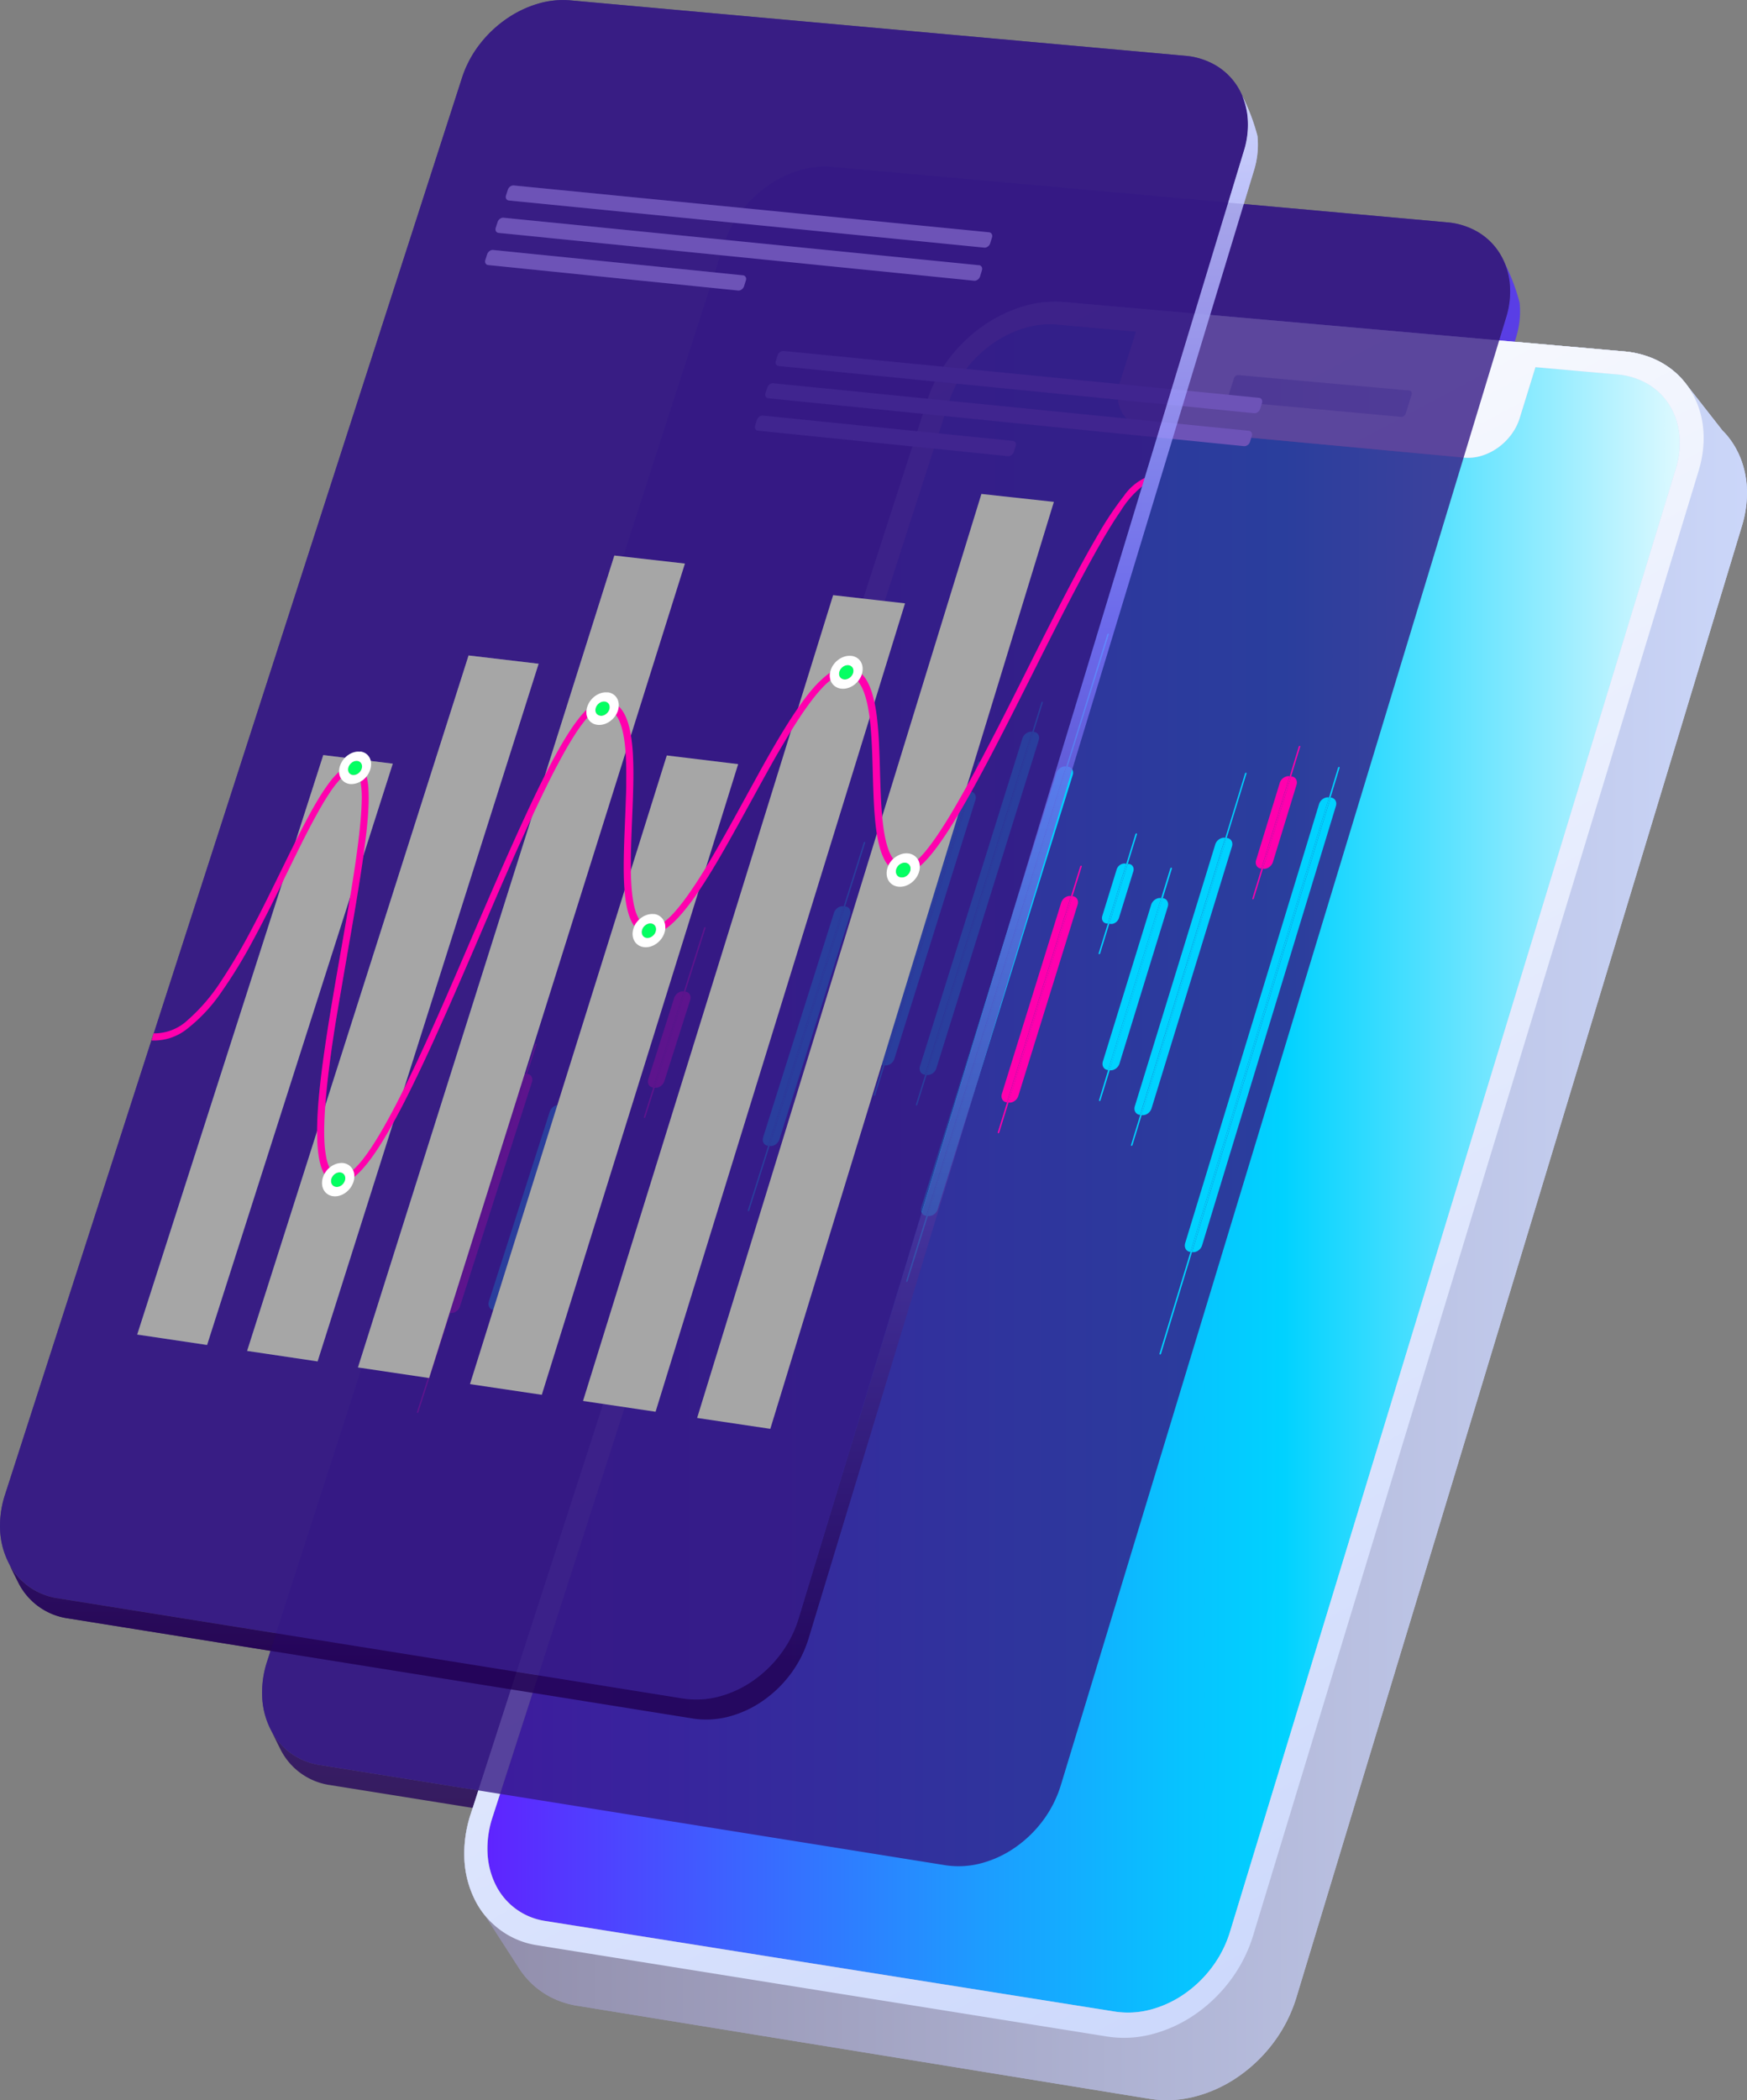 <svg id="Group_3025" data-name="Group 3025" xmlns="http://www.w3.org/2000/svg" xmlns:xlink="http://www.w3.org/1999/xlink" width="102.077" height="122.664" viewBox="0 0 102.077 122.664">
  <rect x="0" y="0" width="102.077" height="122.664" fill="#808080" stroke="none"/>
  <defs>
    <linearGradient id="linear-gradient" x1="-0.102" y1="0.497" x2="1.036" y2="0.497" gradientUnits="objectBoundingBox">
      <stop offset="0" stop-color="#8b86a3"/>
      <stop offset="0.887" stop-color="#c5cff1"/>
      <stop offset="1" stop-color="#cdd9fc"/>
    </linearGradient>
    <linearGradient id="linear-gradient-2" x1="-0.109" y1="0.495" x2="1.045" y2="0.495" gradientUnits="objectBoundingBox">
      <stop offset="0" stop-color="#7300ff"/>
      <stop offset="0.044" stop-color="#6a10ff"/>
      <stop offset="0.273" stop-color="#3d62ff"/>
      <stop offset="0.461" stop-color="#1c9eff"/>
      <stop offset="0.598" stop-color="#07c3ff"/>
      <stop offset="0.671" stop-color="#00d2ff"/>
      <stop offset="1" stop-color="#fff"/>
    </linearGradient>
    <linearGradient id="linear-gradient-3" x1="0.302" y1="0.038" x2="0.645" y2="0.952" gradientUnits="objectBoundingBox">
      <stop offset="0" stop-color="#fff"/>
      <stop offset="1" stop-color="#cdd9fc"/>
    </linearGradient>
    <linearGradient id="linear-gradient-4" x1="27.754" y1="10.715" x2="27.754" y2="9.657" gradientUnits="objectBoundingBox">
      <stop offset="0" stop-color="#210051"/>
      <stop offset="0.531" stop-color="#3a18af"/>
      <stop offset="1" stop-color="#4f2dff"/>
    </linearGradient>
    <linearGradient id="linear-gradient-5" x1="47.407" y1="19.457" x2="47.407" y2="18.39" xlink:href="#linear-gradient-4"/>
    <linearGradient id="linear-gradient-6" x1="0.485" y1="0.981" x2="0.485" y2="0.036" xlink:href="#linear-gradient-4"/>
    <linearGradient id="linear-gradient-7" x1="2.493" y1="1.095" x2="2.191" y2="-0.402" xlink:href="#linear-gradient-2"/>
    <linearGradient id="linear-gradient-8" x1="1.809" y1="1.056" x2="1.544" y2="-0.195" xlink:href="#linear-gradient-2"/>
    <linearGradient id="linear-gradient-9" x1="1.273" y1="1.028" x2="1.037" y2="-0.046" xlink:href="#linear-gradient-2"/>
    <linearGradient id="linear-gradient-10" x1="1.135" y1="1.009" x2="0.847" y2="-0.371" xlink:href="#linear-gradient-2"/>
    <linearGradient id="linear-gradient-11" x1="0.594" y1="0.987" x2="0.354" y2="-0.094" xlink:href="#linear-gradient-2"/>
    <linearGradient id="linear-gradient-12" x1="0.216" y1="0.97" x2="0" y2="0.026" xlink:href="#linear-gradient-2"/>
    <linearGradient id="linear-gradient-13" x1="36.354" y1="4.946" x2="36.354" y2="3.888" xlink:href="#linear-gradient-4"/>
    <linearGradient id="linear-gradient-14" x1="62.579" y1="8.43" x2="62.579" y2="7.363" xlink:href="#linear-gradient-4"/>
    <linearGradient id="linear-gradient-15" x1="0.505" y1="0.96" x2="0.505" y2="0.015" gradientUnits="objectBoundingBox">
      <stop offset="0" stop-color="#210051"/>
      <stop offset="0.355" stop-color="#5140af"/>
      <stop offset="0.667" stop-color="#7b76ff"/>
      <stop offset="1" stop-color="#cdd3ff"/>
    </linearGradient>
  </defs>
  <g id="Group_3020" data-name="Group 3020">
    <g id="Group_2906" data-name="Group 2906" transform="translate(27.131 17.616)">
      <line id="Line_55" data-name="Line 55" x2="2.624" y2="4.07" transform="translate(0.621 93.345)" fill="#fff"/>
      <path id="Path_1797" data-name="Path 1797" d="M557,192.014l-9.976-.9a.218.218,0,0,0-.084.009.258.258,0,0,0-.078.04.285.285,0,0,0-.065.063.279.279,0,0,0-.042.082l-.347,1.1a.209.209,0,0,0-.01.083.158.158,0,0,0,.022.071.146.146,0,0,0,.05.051.173.173,0,0,0,.074.024l9.981.916a.225.225,0,0,0,.085-.009.3.3,0,0,0,.079-.04.316.316,0,0,0,.065-.064.282.282,0,0,0,.042-.083l.341-1.107a.209.209,0,0,0,.009-.083.165.165,0,0,0-.023-.071.145.145,0,0,0-.051-.051.169.169,0,0,0-.074-.024" transform="translate(-501.79 -186.815)" fill="none"/>
      <path id="Path_1798" data-name="Path 1798" d="M535.693,192.105a4.994,4.994,0,0,0-.385-.789h0l0,0a4.741,4.741,0,0,0-.536-.725c-.048-.053-.1-.1-.151-.153l-2.059-2.63c-.039-.054-.081-.1-.123-.157h0a4.677,4.677,0,0,0-.649-.675,4.849,4.849,0,0,0-1.311-.788,5.566,5.566,0,0,0-1.607-.381l-32.726-2.884a6.482,6.482,0,0,0-2.483.284,8.175,8.175,0,0,0-2.326,1.167,8.869,8.869,0,0,0-1.916,1.864,8.1,8.1,0,0,0-1.251,2.383l-26.7,82.624a7.342,7.342,0,0,0-.362,2.669,5.877,5.877,0,0,0,.611,2.332,5.124,5.124,0,0,0,.539.837l1.926,2.987c.016.026.033.05.049.076l.11.17h0a5,5,0,0,0,.547.679,4.84,4.84,0,0,0,1.242.927,5.142,5.142,0,0,0,1.554.51h.006l33.461,5.438a6.5,6.5,0,0,0,2.67-.142,7.948,7.948,0,0,0,2.506-1.162,8.819,8.819,0,0,0,2.058-1.99,8.553,8.553,0,0,0,1.329-2.623L535.751,196a6.612,6.612,0,0,0,.293-2.051A5.459,5.459,0,0,0,535.693,192.105Z" transform="translate(-461.1 -182.898)" fill="url(#linear-gradient)"/>
      <path id="Path_1799" data-name="Path 1799" d="M529.7,188.352h-.007l-4.773-.426-.926,2.993a3.182,3.182,0,0,1-.5.962,3.5,3.5,0,0,1-.772.752,3.276,3.276,0,0,1-.946.467,2.671,2.671,0,0,1-1.015.109l-18.52-1.726h-.007a1.974,1.974,0,0,1-.863-.281,1.745,1.745,0,0,1-.586-.6,1.957,1.957,0,0,1-.258-.833,2.528,2.528,0,0,1,.121-.978l.936-2.942-4.629-.413a5.117,5.117,0,0,0-1.962.225,6.472,6.472,0,0,0-1.839.922,7,7,0,0,0-1.515,1.474,6.394,6.394,0,0,0-.989,1.883l-26.675,82.7a5.789,5.789,0,0,0-.284,2.108,4.637,4.637,0,0,0,.484,1.841,3.856,3.856,0,0,0,2.889,2.092l33.276,5.291a5.088,5.088,0,0,0,2.1-.116,6.26,6.26,0,0,0,1.968-.915,6.959,6.959,0,0,0,1.617-1.564,6.734,6.734,0,0,0,1.045-2.058l26.046-85.446a5.062,5.062,0,0,0,.211-2.013,4.034,4.034,0,0,0-.575-1.71,3.709,3.709,0,0,0-1.247-1.229,4.213,4.213,0,0,0-1.806-.571" transform="translate(-462.332 -184.098)" fill="url(#linear-gradient-2)"/>
      <path id="Path_1800" data-name="Path 1800" d="M533.348,189.507a4.994,4.994,0,0,0-.588-1.4,4.7,4.7,0,0,0-.972-1.13,4.849,4.849,0,0,0-1.311-.788,5.566,5.566,0,0,0-1.607-.381l-32.726-2.884a6.482,6.482,0,0,0-2.483.284,8.175,8.175,0,0,0-2.326,1.167,8.869,8.869,0,0,0-1.916,1.864,8.1,8.1,0,0,0-1.251,2.383l-26.7,82.624a7.342,7.342,0,0,0-.362,2.669,5.877,5.877,0,0,0,.611,2.332,4.884,4.884,0,0,0,3.657,2.656l33.284,5.328a6.454,6.454,0,0,0,2.657-.145,7.932,7.932,0,0,0,2.5-1.16,8.818,8.818,0,0,0,2.05-1.983,8.518,8.518,0,0,0,1.324-2.609L533.214,192.8a6.981,6.981,0,0,0,.207-.869,6.407,6.407,0,0,0,.088-.844,5.837,5.837,0,0,0-.026-.81A5.467,5.467,0,0,0,533.348,189.507Zm-16.89-1.263a.211.211,0,0,1-.009.083l-.342,1.107a.269.269,0,0,1-.043.083.3.3,0,0,1-.065.064.3.3,0,0,1-.079.04.225.225,0,0,1-.085.009l-9.981-.916a.173.173,0,0,1-.074-.024.146.146,0,0,1-.05-.051.158.158,0,0,1-.022-.071.212.212,0,0,1,.01-.083l.347-1.1a.275.275,0,0,1,.042-.082.286.286,0,0,1,.065-.063.258.258,0,0,1,.078-.04.219.219,0,0,1,.084-.009l9.976.9a.169.169,0,0,1,.074.024.146.146,0,0,1,.051.051A.165.165,0,0,1,516.458,188.244Zm15.423,4.43-26.046,85.446a6.733,6.733,0,0,1-1.045,2.058,6.955,6.955,0,0,1-1.617,1.564,6.256,6.256,0,0,1-1.968.915,5.088,5.088,0,0,1-2.1.116l-33.276-5.291a3.859,3.859,0,0,1-2.889-2.092,4.635,4.635,0,0,1-.484-1.841,5.79,5.79,0,0,1,.284-2.108l26.675-82.7a6.4,6.4,0,0,1,.989-1.883,7.014,7.014,0,0,1,1.515-1.474,6.486,6.486,0,0,1,1.839-.922,5.126,5.126,0,0,1,1.962-.225l4.629.413-.936,2.942a2.528,2.528,0,0,0-.121.978,1.957,1.957,0,0,0,.258.833,1.745,1.745,0,0,0,.586.6,1.974,1.974,0,0,0,.863.281h.007l18.52,1.726a2.671,2.671,0,0,0,1.015-.109,3.277,3.277,0,0,0,.946-.467,3.5,3.5,0,0,0,.772-.752,3.182,3.182,0,0,0,.5-.962l.926-2.993,4.773.426h.007a4.213,4.213,0,0,1,1.806.571,3.713,3.713,0,0,1,1.247,1.228,4.04,4.04,0,0,1,.575,1.71A5.064,5.064,0,0,1,531.881,192.674Z" transform="translate(-461.1 -182.898)" fill="url(#linear-gradient-3)"/>
    </g>
    <g id="Group_2908" data-name="Group 2908" transform="translate(15.309 9.732)">
      <path id="Path_1801" data-name="Path 1801" d="M510.811,172.886a3.751,3.751,0,0,0-1.258-1.235,4.256,4.256,0,0,0-1.818-.575L471.8,167.841a5.108,5.108,0,0,0-1.963.222,6.435,6.435,0,0,0-1.839.92,7,7,0,0,0-1.515,1.474,6.417,6.417,0,0,0-.99,1.884l-26.7,82.785a5.812,5.812,0,0,0-.288,2.111,4.642,4.642,0,0,0,.481,1.843,3.854,3.854,0,0,0,2.885,2.1h.006l36.541,5.853a5.126,5.126,0,0,0,2.105-.117,6.262,6.262,0,0,0,1.974-.918,6.975,6.975,0,0,0,1.622-1.568,6.762,6.762,0,0,0,1.048-2.065l26.023-85.741a5.059,5.059,0,0,0,.207-2.019A4.061,4.061,0,0,0,510.811,172.886Z" transform="translate(-438.493 -167.822)" fill="#351a85" opacity="0.8"/>
      <g id="Group_2907" data-name="Group 2907" transform="translate(0.489 5.064)">
        <path id="Path_1802" data-name="Path 1802" d="M577.14,178.2q-.077-.18-.171-.349C577.017,177.948,577.076,178.068,577.14,178.2Z" transform="translate(-505.041 -177.672)" opacity="0.8" fill="url(#linear-gradient-4)"/>
        <path id="Path_1803" data-name="Path 1803" d="M576.879,177.689c-.043-.083-.077-.146-.1-.182C576.816,177.565,576.845,177.628,576.879,177.689Z" transform="translate(-504.95 -177.506)" opacity="0.8" fill="url(#linear-gradient-5)"/>
        <path id="Path_1804" data-name="Path 1804" d="M511.528,178.522a4.151,4.151,0,0,1,.313,1.186,5.062,5.062,0,0,1-.207,2.019l-26.023,85.741a6.763,6.763,0,0,1-1.048,2.065,6.978,6.978,0,0,1-1.622,1.568,6.265,6.265,0,0,1-1.974.918,5.126,5.126,0,0,1-2.105.117l-36.541-5.853h-.006a3.853,3.853,0,0,1-2.885-2.1c.094.184.476.965.58,1.171a3.854,3.854,0,0,0,2.885,2.1h.006l36.54,5.853a5.126,5.126,0,0,0,2.106-.117,6.26,6.26,0,0,0,1.975-.918,6.954,6.954,0,0,0,1.622-1.568,6.739,6.739,0,0,0,1.048-2.065L512.214,182.9a5.055,5.055,0,0,0,.208-2.02A11.632,11.632,0,0,0,511.528,178.522Z" transform="translate(-439.429 -177.991)" opacity="0.8" fill="url(#linear-gradient-6)"/>
      </g>
      <path id="Path_1805" data-name="Path 1805" d="M522.964,194.79l-27.78-2.775a.267.267,0,0,0-.107.012.334.334,0,0,0-.1.05.381.381,0,0,0-.084.081.348.348,0,0,0-.054.1l-.109.339a.277.277,0,0,0-.013.107.221.221,0,0,0,.028.092.2.2,0,0,0,.063.067.214.214,0,0,0,.093.031l27.784,2.794a.3.3,0,0,0,.112-.011.371.371,0,0,0,.105-.051.39.39,0,0,0,.086-.082.363.363,0,0,0,.054-.105l.107-.347a.276.276,0,0,0,.011-.109.22.22,0,0,0-.031-.094.208.208,0,0,0-.068-.069.23.23,0,0,0-.1-.032" transform="translate(-465.314 -179.362)" fill="#6d53b7"/>
      <path id="Path_1806" data-name="Path 1806" d="M524.112,191.146l-27.771-2.736a.278.278,0,0,0-.107.012.345.345,0,0,0-.1.051.383.383,0,0,0-.083.082.345.345,0,0,0-.055.1l-.108.336a.286.286,0,0,0-.014.109.226.226,0,0,0,.028.093.194.194,0,0,0,.063.067.2.2,0,0,0,.093.031l27.775,2.754a.3.3,0,0,0,.113-.011.363.363,0,0,0,.1-.052.39.39,0,0,0,.086-.083.349.349,0,0,0,.055-.107l.106-.343a.286.286,0,0,0,.012-.111.22.22,0,0,0-.03-.095.2.2,0,0,0-.068-.069.233.233,0,0,0-.1-.032" transform="translate(-465.865 -177.643)" fill="#6d53b7"/>
      <path id="Path_1807" data-name="Path 1807" d="M508.622,197.1l-14.595-1.478a.285.285,0,0,0-.107.012.352.352,0,0,0-.1.051.376.376,0,0,0-.084.082.347.347,0,0,0-.055.1l-.108.337a.29.29,0,0,0-.014.109.221.221,0,0,0,.028.093.2.2,0,0,0,.063.067.211.211,0,0,0,.093.032l14.6,1.488a.276.276,0,0,0,.109-.012.36.36,0,0,0,.1-.051.385.385,0,0,0,.085-.083.348.348,0,0,0,.055-.106l.107-.34a.283.283,0,0,0,.014-.11.226.226,0,0,0-.029-.094.2.2,0,0,0-.065-.068.217.217,0,0,0-.1-.032" transform="translate(-464.761 -181.081)" fill="#6d53b7"/>
      <path id="Path_1808" data-name="Path 1808" d="M460.572,261.517l-.021,0a.422.422,0,0,0-.167.014.532.532,0,0,0-.158.076.592.592,0,0,0-.131.127.56.56,0,0,0-.086.165l-4.851,15.029a.469.469,0,0,0-.023.176.369.369,0,0,0,.042.152.315.315,0,0,0,.1.112.326.326,0,0,0,.145.056l.02,0,5.132-15.908m.1.013-.02,0-5.132,15.909.02,0a.4.4,0,0,0,.167-.013.523.523,0,0,0,.159-.076.588.588,0,0,0,.132-.128.571.571,0,0,0,.088-.167l4.848-15.04a.457.457,0,0,0,.023-.174.359.359,0,0,0-.042-.149.313.313,0,0,0-.1-.109.334.334,0,0,0-.145-.054" transform="translate(-446.431 -212.516)" fill="#00d2ff"/>
      <path id="Path_1809" data-name="Path 1809" d="M460.948,258.164l-.056.039-.554,1.717-5.132,15.908-.562,1.741.027.051.056-.039.562-1.741,5.132-15.909.554-1.717-.027-.05" transform="translate(-446.198 -210.919)" fill="#00d2ff"/>
      <path id="Path_1810" data-name="Path 1810" d="M463.584,269.134l-.021,0a.434.434,0,0,0-.169.013.532.532,0,0,0-.159.076.6.6,0,0,0-.132.127.565.565,0,0,0-.087.166l-4.207,13.073a.485.485,0,0,0-.023.177.373.373,0,0,0,.042.154.32.32,0,0,0,.1.113.331.331,0,0,0,.147.057l.021,0,4.489-13.958m.1.013-.021,0L459.174,283.1l.021,0a.414.414,0,0,0,.169-.013.524.524,0,0,0,.159-.077.582.582,0,0,0,.132-.129.568.568,0,0,0,.087-.168l4.2-13.083a.485.485,0,0,0,.024-.175.373.373,0,0,0-.042-.15.317.317,0,0,0-.1-.11.333.333,0,0,0-.147-.054" transform="translate(-448.173 -216.149)" fill="#ff00ad"/>
      <path id="Path_1811" data-name="Path 1811" d="M462.769,265.764l-.052.04-.555,1.725-4.489,13.959L455.8,287.3l.025.047.055-.036,1.869-5.812,4.489-13.96.555-1.725-.027-.05" transform="translate(-446.751 -214.544)" fill="#ff00ad"/>
      <path id="Path_1812" data-name="Path 1812" d="M467.95,272.633l-.021,0a.425.425,0,0,0-.17.013.535.535,0,0,0-.16.076.588.588,0,0,0-.132.128.557.557,0,0,0-.087.167L463.823,284.1a.462.462,0,0,0-.022.175.379.379,0,0,0,.043.153.321.321,0,0,0,.1.114.336.336,0,0,0,.148.057l.021,0,3.837-11.969m.1.013-.02,0-3.837,11.97.021,0a.411.411,0,0,0,.17-.012.539.539,0,0,0,.161-.077.6.6,0,0,0,.133-.128.565.565,0,0,0,.087-.166l3.554-11.095a.462.462,0,0,0,.022-.175.359.359,0,0,0-.043-.151.311.311,0,0,0-.1-.11.337.337,0,0,0-.148-.055" transform="translate(-450.566 -217.818)" fill="#00d2ff"/>
      <path id="Path_1813" data-name="Path 1813" d="M468.331,269.253l-.052.04-.555,1.731-3.837,11.969-.561,1.749.025.047.055-.036.561-1.75,3.837-11.97.555-1.731-.027-.05" transform="translate(-450.339 -216.208)" fill="#00d2ff"/>
      <path id="Path_1814" data-name="Path 1814" d="M473.145,273.624l-.021,0a.416.416,0,0,0-.17.014.542.542,0,0,0-.16.078.62.62,0,0,0-.132.129.588.588,0,0,0-.087.168l-2.9,9.077a.474.474,0,0,0-.023.175.375.375,0,0,0,.042.153.324.324,0,0,0,.1.113.336.336,0,0,0,.148.057l.021,0,3.184-9.964m.1.013-.021,0-3.184,9.965.021,0a.423.423,0,0,0,.171-.013.535.535,0,0,0,.162-.077.6.6,0,0,0,.133-.128.557.557,0,0,0,.087-.167l2.9-9.083a.481.481,0,0,0,.023-.176.376.376,0,0,0-.043-.153.322.322,0,0,0-.1-.112.338.338,0,0,0-.148-.056" transform="translate(-453.356 -218.291)" fill="#00d2ff"/>
      <path id="Path_1815" data-name="Path 1815" d="M473.528,270.246l-.056.039-.553,1.73-3.184,9.964-.559,1.75.027.051.053-.04.559-1.75L473,272.026l.553-1.731-.024-.05" transform="translate(-453.13 -216.682)" fill="#00d2ff"/>
      <path id="Path_1816" data-name="Path 1816" d="M483.71,259.936l-.021,0a.427.427,0,0,0-.17.014.531.531,0,0,0-.159.078.587.587,0,0,0-.132.128.563.563,0,0,0-.086.165l-1.509,4.734a.466.466,0,0,0-.022.176.366.366,0,0,0,.042.151.318.318,0,0,0,.1.11.345.345,0,0,0,.149.055l.021,0,1.787-5.612m.1.013-.021,0-1.787,5.612.021,0a.43.43,0,0,0,.169-.014.536.536,0,0,0,.16-.076.591.591,0,0,0,.132-.128.554.554,0,0,0,.087-.167l1.508-4.738a.462.462,0,0,0,.021-.173.364.364,0,0,0-.044-.15.318.318,0,0,0-.1-.111.332.332,0,0,0-.147-.054" transform="translate(-459.061 -211.761)" fill="#ff00ad"/>
      <path id="Path_1817" data-name="Path 1817" d="M484.734,252.738l-.056.039-1.187,3.727-1.788,5.612-.553,1.737.028.051.056-.039.553-1.737,1.787-5.612,1.187-3.728-.028-.05" transform="translate(-458.842 -208.33)" fill="#ff00ad"/>
      <path id="Path_1818" data-name="Path 1818" d="M487.535,253.976l-.018,0a.431.431,0,0,0-.171.015.536.536,0,0,0-.161.077.6.6,0,0,0-.133.128.572.572,0,0,0-.086.166l-4.8,15.107a.474.474,0,0,0-.022.177.376.376,0,0,0,.044.152.321.321,0,0,0,.1.112.344.344,0,0,0,.15.056l.017,0,5.077-15.991m.1.013-.021,0-5.076,15.991.021,0a.421.421,0,0,0,.171-.013.521.521,0,0,0,.161-.076.584.584,0,0,0,.132-.129.565.565,0,0,0,.087-.168l4.8-15.118a.469.469,0,0,0,.022-.175.36.36,0,0,0-.043-.15.32.32,0,0,0-.1-.109.353.353,0,0,0-.15-.054" transform="translate(-459.316 -208.919)" fill="#ff00ad"/>
      <path id="Path_1819" data-name="Path 1819" d="M487.919,250.606l-.056.04-.548,1.726-5.077,15.99-.556,1.75.028.051.057-.04.556-1.75,5.077-15.991.548-1.726-.028-.05" transform="translate(-459.096 -207.313)" fill="#ff00ad"/>
      <path id="Path_1820" data-name="Path 1820" d="M493.945,243.884l-.021,0a.444.444,0,0,0-.172.015.543.543,0,0,0-.161.077.578.578,0,0,0-.132.128.555.555,0,0,0-.087.166l-6.7,21.152a.468.468,0,0,0-.022.178.374.374,0,0,0,.044.154.331.331,0,0,0,.1.114.344.344,0,0,0,.151.057l.021,0,6.976-22.041m.1.012-.021,0-6.975,22.043.021,0a.418.418,0,0,0,.172-.014.529.529,0,0,0,.162-.078.59.59,0,0,0,.133-.13.571.571,0,0,0,.087-.169l6.694-21.168a.458.458,0,0,0,.022-.174.357.357,0,0,0-.044-.149.316.316,0,0,0-.1-.109.345.345,0,0,0-.15-.053" transform="translate(-461.466 -204.104)" fill="#00d2ff"/>
      <path id="Path_1821" data-name="Path 1821" d="M494.328,240.52l-.053.04-.545,1.721-6.976,22.042-.554,1.75.024.051.057-.04.554-1.751,6.975-22.043.545-1.721-.028-.05" transform="translate(-461.252 -202.502)" fill="#00d2ff"/>
      <path id="Path_1822" data-name="Path 1822" d="M499.172,250.425l-.021,0a.436.436,0,0,0-.172.015.538.538,0,0,0-.16.077.59.59,0,0,0-.132.128.562.562,0,0,0-.086.167l-4.135,13.1a.477.477,0,0,0-.022.178.38.38,0,0,0,.043.153.326.326,0,0,0,.1.113.344.344,0,0,0,.151.056l.021,0,4.413-13.989m.1.013-.021,0-4.413,13.99.021,0a.44.44,0,0,0,.173-.014.544.544,0,0,0,.163-.078.6.6,0,0,0,.134-.13.565.565,0,0,0,.087-.169l4.133-13.111a.452.452,0,0,0,.021-.175.348.348,0,0,0-.046-.15.315.315,0,0,0-.1-.109.346.346,0,0,0-.151-.054" transform="translate(-465.183 -207.224)" fill="#00d2ff"/>
      <path id="Path_1823" data-name="Path 1823" d="M499.605,243.219l-.056.04-1.177,3.731-4.413,13.989-1.194,3.784.028.051.053-.04,1.194-3.784L498.453,247l1.177-3.731-.025-.049" transform="translate(-464.383 -203.79)" fill="#00d2ff"/>
      <path id="Path_1824" data-name="Path 1824" d="M508.309,240.941l-.021,0a.439.439,0,0,0-.173.015.54.54,0,0,0-.16.078.589.589,0,0,0-.132.128.559.559,0,0,0-.086.166l-2.84,9.029a.473.473,0,0,0-.021.176.361.361,0,0,0,.044.151.323.323,0,0,0,.1.11.348.348,0,0,0,.151.054l.021,0,3.115-9.908m.1.012-.018,0-3.115,9.908.018,0a.433.433,0,0,0,.173-.014.532.532,0,0,0,.162-.077.574.574,0,0,0,.134-.128.562.562,0,0,0,.087-.168l2.839-9.035a.444.444,0,0,0,.021-.174.359.359,0,0,0-.046-.149.317.317,0,0,0-.1-.109.346.346,0,0,0-.151-.053" transform="translate(-470.16 -202.7)" fill="#ff00ad"/>
      <path id="Path_1825" data-name="Path 1825" d="M508.7,237.572l-.056.04-.542,1.725-3.115,9.907-.547,1.741.028.051.057-.04.547-1.741,3.115-9.908.542-1.725-.028-.05" transform="translate(-469.952 -201.095)" fill="#ff00ad"/>
      <path id="Path_1826" data-name="Path 1826" d="M512.607,237.6l-.021,0a.435.435,0,0,0-.172.016.543.543,0,0,0-.161.079.6.6,0,0,0-.133.13.554.554,0,0,0-.086.167l-4.735,15.1a.459.459,0,0,0-.021.177.357.357,0,0,0,.045.152.322.322,0,0,0,.1.111.349.349,0,0,0,.15.055l.021,0,5.01-15.987m.106.012-.021,0L507.682,253.6l.021,0a.432.432,0,0,0,.173-.014.535.535,0,0,0,.162-.077.587.587,0,0,0,.133-.129.564.564,0,0,0,.087-.168L512.99,238.1a.459.459,0,0,0,.021-.175.365.365,0,0,0-.045-.15.317.317,0,0,0-.1-.11.346.346,0,0,0-.151-.054" transform="translate(-471.305 -201.108)" fill="#00d2ff"/>
      <path id="Path_1827" data-name="Path 1827" d="M513,234.239l-.055.036L512.4,236l-5.01,15.988-.548,1.75.028.051.057-.04.548-1.75,5.01-15.989.541-1.726-.03-.046" transform="translate(-471.098 -199.505)" fill="#00d2ff"/>
      <path id="Path_1828" data-name="Path 1828" d="M518.549,230.936l-.021,0a.445.445,0,0,0-.174.016.547.547,0,0,0-.162.078.594.594,0,0,0-.133.128.549.549,0,0,0-.086.166l-5.983,19.147a.46.46,0,0,0-.021.177.37.37,0,0,0,.046.152.328.328,0,0,0,.1.111.351.351,0,0,0,.153.055l.021,0,6.257-20.032m.1.012-.021,0-6.256,20.034.021,0a.446.446,0,0,0,.174-.014.533.533,0,0,0,.162-.078.586.586,0,0,0,.133-.129.563.563,0,0,0,.087-.169l5.98-19.161a.468.468,0,0,0,.021-.174.351.351,0,0,0-.046-.148.314.314,0,0,0-.1-.108.347.347,0,0,0-.152-.052" transform="translate(-473.543 -197.927)" fill="#00d2ff"/>
      <path id="Path_1829" data-name="Path 1829" d="M518.938,227.568l-.053.04-.538,1.724-6.256,20.032-.548,1.754.025.051.057-.04.548-1.754,6.256-20.033.538-1.724-.029-.049" transform="translate(-473.34 -196.323)" fill="#00d2ff"/>
      <path id="Path_1830" data-name="Path 1830" d="M520.6,234.811l-.021,0a.437.437,0,0,0-.174.016.548.548,0,0,0-.162.079.6.6,0,0,0-.133.13.568.568,0,0,0-.086.168l-7.893,25.343a.481.481,0,0,0-.022.179.385.385,0,0,0,.045.155.328.328,0,0,0,.1.114.35.35,0,0,0,.153.058l.022,0,8.168-26.243m.1.012-.021,0-8.168,26.245.021,0a.434.434,0,0,0,.176-.014.539.539,0,0,0,.165-.078.6.6,0,0,0,.135-.131.547.547,0,0,0,.087-.17l7.889-25.362a.457.457,0,0,0,.02-.175.363.363,0,0,0-.047-.151.322.322,0,0,0-.1-.11.355.355,0,0,0-.153-.054" transform="translate(-473.612 -199.776)" fill="#00d2ff"/>
      <path id="Path_1831" data-name="Path 1831" d="M522.277,219.956l-.057.04-2.406,7.731-8.169,26.243-1.19,3.822.029.052.054-.041,1.19-3.822,8.168-26.245,2.406-7.731-.025-.049" transform="translate(-472.822 -192.692)" fill="#00d2ff"/>
      <path id="Path_1832" data-name="Path 1832" d="M525.18,249.276l-.021,0a.449.449,0,0,0-.175.015.555.555,0,0,0-.163.079.6.6,0,0,0-.133.131.584.584,0,0,0-.086.168l-3.464,11.161a.475.475,0,0,0-.021.178.371.371,0,0,0,.046.153.33.33,0,0,0,.1.112.354.354,0,0,0,.153.055l.021,0,3.739-12.053m.1.013-.018,0-3.739,12.054.018,0a.445.445,0,0,0,.176-.013.557.557,0,0,0,.164-.078.564.564,0,0,0,.135-.13.547.547,0,0,0,.087-.169l3.463-11.168a.457.457,0,0,0,.02-.177.361.361,0,0,0-.047-.152.33.33,0,0,0-.1-.112.36.36,0,0,0-.154-.054" transform="translate(-477.907 -206.676)" fill="#ff00ad"/>
      <path id="Path_1833" data-name="Path 1833" d="M525.575,245.879l-.056.036-.541,1.743-3.739,12.053-.546,1.762.029.051.057-.04.547-1.762,3.739-12.054.541-1.743-.03-.047" transform="translate(-477.706 -205.058)" fill="#ff00ad"/>
      <path id="Path_1834" data-name="Path 1834" d="M533.762,245.667l-.072-.009a.394.394,0,0,0-.154.014.475.475,0,0,0-.143.068.509.509,0,0,0-.117.113.483.483,0,0,0-.075.145l-.842,2.723a.4.4,0,0,0-.018.155.321.321,0,0,0,.041.133.294.294,0,0,0,.092.1.315.315,0,0,0,.135.048l.072.008,1.081-3.5m.158.018-.072-.008-1.081,3.5.072.009a.392.392,0,0,0,.154-.013.494.494,0,0,0,.144-.069.543.543,0,0,0,.118-.114.5.5,0,0,0,.076-.148l.842-2.725a.387.387,0,0,0,.017-.152.324.324,0,0,0-.041-.132.3.3,0,0,0-.092-.1.32.32,0,0,0-.135-.048" transform="translate(-483.262 -204.952)" fill="#00d2ff"/>
      <path id="Path_1835" data-name="Path 1835" d="M534.177,242.267l-.057.04-.539,1.743-1.081,3.5-.54,1.746.029.051.057-.04.54-1.747,1.081-3.5.539-1.743-.029-.05" transform="translate(-483.08 -203.335)" fill="#00d2ff"/>
      <path id="Path_1836" data-name="Path 1836" d="M535.828,249.508l-.022,0a.457.457,0,0,0-.176.015.557.557,0,0,0-.165.079.607.607,0,0,0-.135.131.563.563,0,0,0-.087.169l-2.822,9.153a.455.455,0,0,0-.019.177.373.373,0,0,0,.048.153.343.343,0,0,0,.106.113.356.356,0,0,0,.155.056l.021,0,3.1-10.048m.1.013-.021,0-3.1,10.048.022,0a.45.45,0,0,0,.176-.015.55.55,0,0,0,.164-.079.6.6,0,0,0,.134-.13.564.564,0,0,0,.086-.168l2.82-9.16a.451.451,0,0,0,.02-.177.363.363,0,0,0-.047-.153.329.329,0,0,0-.1-.112.353.353,0,0,0-.154-.055" transform="translate(-483.29 -206.787)" fill="#00d2ff"/>
      <path id="Path_1837" data-name="Path 1837" d="M536.226,246.1l-.054.041-.537,1.745-3.1,10.048L532,259.7l.026.051.058-.04.544-1.765,3.1-10.048.538-1.745-.029-.05" transform="translate(-483.097 -205.163)" fill="#00d2ff"/>
      <path id="Path_1838" data-name="Path 1838" d="M541.276,242.771l-.022,0a.46.46,0,0,0-.177.016.565.565,0,0,0-.165.079.6.6,0,0,0-.134.13.531.531,0,0,0-.086.167l-4.7,15.292a.467.467,0,0,0-.02.179.369.369,0,0,0,.049.154.328.328,0,0,0,.107.113.368.368,0,0,0,.156.056l.022,0,4.97-16.186m.1.013-.021,0-4.97,16.187.022,0a.438.438,0,0,0,.177-.014.546.546,0,0,0,.165-.078.6.6,0,0,0,.134-.131.575.575,0,0,0,.087-.17l4.7-15.3a.455.455,0,0,0,.019-.175.366.366,0,0,0-.048-.151.323.323,0,0,0-.106-.111.35.35,0,0,0-.155-.054" transform="translate(-484.994 -203.573)" fill="#00d2ff"/>
      <path id="Path_1839" data-name="Path 1839" d="M542.3,235.491l-.054.041-1.157,3.769-4.97,16.186-.544,1.772.026.051.058-.04.544-1.772,4.969-16.187,1.157-3.77-.03-.05" transform="translate(-484.803 -200.103)" fill="#00d2ff"/>
      <path id="Path_1840" data-name="Path 1840" d="M551.509,235.9l-.021,0a.45.45,0,0,0-.177.016.538.538,0,0,0-.164.079.574.574,0,0,0-.134.13.565.565,0,0,0-.086.168l-1.38,4.506a.46.46,0,0,0-.02.178.362.362,0,0,0,.047.153.326.326,0,0,0,.106.111.355.355,0,0,0,.155.055l.022,0,1.651-5.4m.106.012-.022,0-1.651,5.4.022,0a.454.454,0,0,0,.177-.016.55.55,0,0,0,.166-.08.584.584,0,0,0,.136-.131.563.563,0,0,0,.087-.169l1.379-4.51a.455.455,0,0,0,.019-.176.362.362,0,0,0-.049-.151.332.332,0,0,0-.108-.11.366.366,0,0,0-.156-.053" transform="translate(-491.461 -200.296)" fill="#ff00ad"/>
      <path id="Path_1841" data-name="Path 1841" d="M551.914,232.493l-.057.04-.534,1.745-1.651,5.4-.537,1.755.031.047.053-.037.537-1.755,1.651-5.4.534-1.745-.026-.05" transform="translate(-491.274 -198.673)" fill="#ff00ad"/>
      <path id="Path_1842" data-name="Path 1842" d="M550.021,238.263l-.021,0a.452.452,0,0,0-.177.016.541.541,0,0,0-.164.079.585.585,0,0,0-.134.13.564.564,0,0,0-.086.169l-7.822,25.641a.47.47,0,0,0-.02.181.385.385,0,0,0,.047.157.347.347,0,0,0,.106.116.364.364,0,0,0,.157.058l.022,0,8.094-26.547m.106.012-.018,0-8.094,26.549.018,0a.449.449,0,0,0,.179-.013.552.552,0,0,0,.167-.079.6.6,0,0,0,.137-.133.548.548,0,0,0,.088-.173l7.818-25.66a.452.452,0,0,0,.019-.176.366.366,0,0,0-.05-.152.331.331,0,0,0-.108-.11.368.368,0,0,0-.156-.054" transform="translate(-487.676 -201.423)" fill="#00d2ff"/>
      <path id="Path_1843" data-name="Path 1843" d="M549.261,234.846l-.057.04-.533,1.749-8.094,26.547-1.815,5.953.03.053.058-.04,1.815-5.953,8.094-26.549.533-1.749-.03-.05" transform="translate(-486.325 -199.795)" fill="#00d2ff"/>
    </g>
    <g id="Group_2915" data-name="Group 2915">
      <path id="Path_1844" data-name="Path 1844" d="M481.533,154.279a3.744,3.744,0,0,0-1.255-1.234,4.231,4.231,0,0,0-1.815-.574h-.006l-35.929-3.238a5.124,5.124,0,0,0-1.964.224,6.461,6.461,0,0,0-1.84.921,7.017,7.017,0,0,0-1.515,1.474,6.4,6.4,0,0,0-.988,1.885l-18.016,55.829H418.2l-8.687,26.947a5.812,5.812,0,0,0-.285,2.11,4.651,4.651,0,0,0,.484,1.843,3.86,3.86,0,0,0,2.889,2.1l36.531,5.848a5.12,5.12,0,0,0,2.1-.114,6.269,6.269,0,0,0,1.975-.917,6.952,6.952,0,0,0,1.622-1.568,6.736,6.736,0,0,0,1.046-2.065l26.029-85.731a5.073,5.073,0,0,0,.207-2.02A4.059,4.059,0,0,0,481.533,154.279Z" transform="translate(-409.22 -149.213)" fill="#351a85" opacity="0.8"/>
      <g id="Group_2911" data-name="Group 2911" transform="translate(8.017 28.85)">
        <g id="Group_2909" data-name="Group 2909">
          <path id="Path_1845" data-name="Path 1845" d="M435.422,233.546,424.55,267.391l4.083.608,10.849-33.952Z" transform="translate(-424.55 -218.293)" fill="#a6a6a6"/>
          <path id="Path_1846" data-name="Path 1846" d="M449.769,222.421l-12.94,40.619,4.118.613,12.913-40.748Z" transform="translate(-430.407 -212.986)" fill="#a6a6a6"/>
          <path id="Path_1847" data-name="Path 1847" d="M464.2,211.26l-14.981,47.421,4.157.619,14.947-47.572Z" transform="translate(-436.32 -207.662)" fill="#a6a6a6"/>
          <path id="Path_1848" data-name="Path 1848" d="M461.732,270.306l11.5-36.719,4.169.507L465.928,270.93Z" transform="translate(-442.288 -218.313)" fill="#a6a6a6"/>
          <path id="Path_1849" data-name="Path 1849" d="M474.361,262.749l14.614-47.064,4.2.479L478.6,263.38Z" transform="translate(-448.312 -209.773)" fill="#a6a6a6"/>
          <path id="Path_1850" data-name="Path 1850" d="M503.72,204.38l-16.61,53.969,4.276.637,16.569-54.143Z" transform="translate(-454.394 -204.38)" fill="#a6a6a6"/>
        </g>
        <g id="Group_2910" data-name="Group 2910">
          <path id="Path_1851" data-name="Path 1851" d="M435.422,233.546,424.55,267.391l4.083.608,10.849-33.952Z" transform="translate(-424.55 -218.293)" fill="url(#linear-gradient-7)"/>
          <path id="Path_1852" data-name="Path 1852" d="M449.769,222.421l-12.94,40.619,4.118.613,12.913-40.748Z" transform="translate(-430.407 -212.986)" fill="url(#linear-gradient-8)"/>
          <path id="Path_1853" data-name="Path 1853" d="M464.2,211.26l-14.981,47.421,4.157.619,14.947-47.572Z" transform="translate(-436.32 -207.662)" fill="url(#linear-gradient-9)"/>
          <path id="Path_1854" data-name="Path 1854" d="M461.732,270.306l11.5-36.719,4.169.507L465.928,270.93Z" transform="translate(-442.288 -218.313)" fill="url(#linear-gradient-10)"/>
          <path id="Path_1855" data-name="Path 1855" d="M474.361,262.749l14.614-47.064,4.2.479L478.6,263.38Z" transform="translate(-448.312 -209.773)" fill="url(#linear-gradient-11)"/>
          <path id="Path_1856" data-name="Path 1856" d="M503.72,204.38l-16.61,53.969,4.276.637,16.569-54.143Z" transform="translate(-454.394 -204.38)" fill="url(#linear-gradient-12)"/>
        </g>
      </g>
      <g id="Group_2912" data-name="Group 2912" transform="translate(8.862 27.928)">
        <path id="Path_1857" data-name="Path 1857" d="M478.645,228.8a2.452,2.452,0,0,0-.2-.394,1.647,1.647,0,0,0-.252-.31c0,.019,0,.039-.006.059s-.006.04-.009.06-.008.04-.014.06-.01.04-.017.061-.016.046-.024.069-.018.044-.028.066-.02.043-.032.064-.023.042-.036.062a1.9,1.9,0,0,1,.223.4,3.486,3.486,0,0,1,.164.51,6.089,6.089,0,0,1,.113.605c.03.217.053.446.07.686.02.292.031.6.037.92s0,.652,0,.992-.017.687-.029,1.038-.027.7-.041,1.058-.031.73-.043,1.088-.023.71-.028,1.053-.006.676,0,1,.021.626.044.915q.027.337.074.641a5.555,5.555,0,0,0,.116.567,3.362,3.362,0,0,0,.164.483,1.989,1.989,0,0,0,.22.388c.018-.037.037-.073.057-.108s.043-.069.068-.1a1.373,1.373,0,0,1,.161-.179,2.189,2.189,0,0,1-.225-.513,4.72,4.72,0,0,1-.148-.668c-.038-.245-.066-.511-.085-.794s-.03-.582-.034-.893c0-.229,0-.464,0-.7s.008-.485.015-.732.015-.5.025-.748.019-.5.03-.755c.018-.447.038-.9.052-1.339s.025-.879.026-1.3-.007-.829-.029-1.215a10.443,10.443,0,0,0-.112-1.081c-.031-.189-.068-.369-.112-.537A3.813,3.813,0,0,0,478.645,228.8Z" transform="translate(-450.906 -214.773)" fill="#ff00ad"/>
        <path id="Path_1858" data-name="Path 1858" d="M446.071,248.35c.133-.788.27-1.568.4-2.325q.137-.792.265-1.533t.241-1.43q.114-.689.212-1.323t.179-1.212c.076-.548.141-1.056.19-1.525s.084-.9.1-1.283a9.976,9.976,0,0,0,0-1.03,3.815,3.815,0,0,0-.11-.766c-.025.031-.05.061-.077.089s-.055.055-.085.081-.06.05-.091.073-.064.044-.1.063a5.531,5.531,0,0,1,.068,1.123c-.008.456-.046.986-.106,1.57s-.141,1.225-.237,1.9-.208,1.384-.327,2.108q-.063.384-.129.773t-.133.779q-.067.39-.135.779t-.135.774c-.177,1.011-.352,2.015-.516,2.992s-.316,1.931-.447,2.838-.24,1.77-.317,2.568-.122,1.533-.125,2.183q0,.424.021.8c.016.249.04.481.074.695a4.234,4.234,0,0,0,.131.581,2.283,2.283,0,0,0,.195.459c.019-.036.04-.071.063-.1s.047-.066.072-.1.052-.061.08-.089.057-.055.088-.081a2.623,2.623,0,0,1-.192-.63,6.467,6.467,0,0,1-.1-.843c-.017-.314-.02-.658-.011-1.028s.03-.765.061-1.181c.049-.654.123-1.359.215-2.1s.2-1.505.322-2.286S445.937,249.138,446.071,248.35Z" transform="translate(-434.991 -218.505)" fill="#ff00ad"/>
        <path id="Path_1859" data-name="Path 1859" d="M433.877,241.711l.071-.145.071-.144.07-.144c.277-.565.555-1.134.83-1.683s.549-1.079.816-1.567.527-.934.777-1.315a6.246,6.246,0,0,1,.713-.926.737.737,0,0,1-.078-.187.831.831,0,0,1-.021-.1.943.943,0,0,1-.007-.109,4.673,4.673,0,0,0-.591.665c-.2.267-.406.577-.617.924s-.426.731-.647,1.144-.449.858-.682,1.325c-.069.136-.137.274-.207.414l-.21.425-.213.435-.218.444c-.529,1.08-1.089,2.226-1.676,3.335a34.126,34.126,0,0,1-1.829,3.115,10.853,10.853,0,0,1-1.938,2.268,2.853,2.853,0,0,1-2,.793h-.01l-.066.235-.05.178a3.092,3.092,0,0,0,2.1-.7,9.517,9.517,0,0,0,1.969-2.118,28.659,28.659,0,0,0,1.847-3.016c.6-1.1,1.171-2.257,1.728-3.395Z" transform="translate(-426.166 -218.249)" fill="#ff00ad"/>
        <path id="Path_1860" data-name="Path 1860" d="M462.307,228.48a5.55,5.55,0,0,0-.54.621q-.28.367-.581.844t-.624,1.06q-.323.583-.67,1.268-.435.857-.909,1.869t-.993,2.168q-.519,1.157-1.082,2.453t-1.177,2.724c-.336.784-.678,1.58-1.021,2.375s-.69,1.59-1.035,2.369-.69,1.545-1.031,2.281-.678,1.443-1.007,2.108c-.279.564-.554,1.1-.821,1.592s-.527.949-.778,1.356-.492.766-.723,1.068a5.057,5.057,0,0,1-.655.73.894.894,0,0,1,.037.092.837.837,0,0,1,.026.1.954.954,0,0,1,.015.1,1.054,1.054,0,0,1,0,.108,4.274,4.274,0,0,0,.514-.5,8.467,8.467,0,0,0,.545-.689q.281-.391.578-.874t.613-1.049c.356-.641.728-1.361,1.118-2.155s.8-1.66,1.223-2.592.869-1.929,1.331-2.986.943-2.171,1.444-3.338l.745-1.735c.25-.58.5-1.161.754-1.737s.5-1.146.753-1.7.5-1.1.743-1.634c.306-.66.607-1.292.9-1.885s.579-1.146.855-1.649.54-.953.792-1.341a8.129,8.129,0,0,1,.713-.964.711.711,0,0,1-.036-.1.849.849,0,0,1-.021-.112.876.876,0,0,1-.006-.118A.9.9,0,0,1,462.307,228.48Z" transform="translate(-436.897 -214.954)" fill="#ff00ad"/>
        <path id="Path_1861" data-name="Path 1861" d="M523.815,203.649a19.278,19.278,0,0,0-1.522,2.281c-.564.955-1.185,2.1-1.87,3.412s-1.435,2.8-2.252,4.43c-.28.56-.568,1.134-.86,1.713s-.589,1.164-.886,1.744-.6,1.155-.893,1.715-.591,1.107-.88,1.627c-.273.494-.542.965-.8,1.406s-.515.852-.758,1.223-.476.7-.7.988a6.246,6.246,0,0,1-.617.7.774.774,0,0,1,.046.09.786.786,0,0,1,.034.1.836.836,0,0,1,.023.1.906.906,0,0,1,.01.108,5.046,5.046,0,0,0,.5-.5q.259-.294.539-.676t.583-.847q.3-.465.628-1.012.454-.761.954-1.674t1.051-1.964q.549-1.051,1.15-2.236t1.255-2.49c.561-1.119,1.152-2.3,1.745-3.452s1.187-2.281,1.753-3.3,1.1-1.916,1.587-2.618a5.472,5.472,0,0,1,1.247-1.423l.149-.489A3.118,3.118,0,0,0,523.815,203.649Z" transform="translate(-467.005 -202.616)" fill="#ff00ad"/>
        <path id="Path_1862" data-name="Path 1862" d="M505.913,225.643a4.169,4.169,0,0,0-.162-.45,2.767,2.767,0,0,0-.2-.385,1.887,1.887,0,0,0-.244-.312h0a1.191,1.191,0,0,1-.042.113,1.048,1.048,0,0,1-.053.108,1.138,1.138,0,0,1-.063.1c-.022.032-.047.064-.073.1a1.958,1.958,0,0,1,.245.393,3.532,3.532,0,0,1,.19.5,5.88,5.88,0,0,1,.144.589c.041.21.076.433.105.665s.055.491.075.75.037.525.05.8.025.548.034.826.017.559.025.838c.009.321.018.64.03.953s.024.622.041.923.038.592.065.874.06.55.1.805c.032.2.069.387.111.566a5.058,5.058,0,0,0,.145.5,3.262,3.262,0,0,0,.186.433,2.042,2.042,0,0,0,.232.352,1.059,1.059,0,0,1,.056-.108c.02-.035.043-.069.066-.1s.049-.064.076-.095.055-.059.084-.087a2.171,2.171,0,0,1-.242-.454,4.244,4.244,0,0,1-.181-.579c-.051-.212-.094-.44-.131-.683s-.065-.5-.089-.764c-.019-.2-.034-.415-.048-.63s-.025-.434-.034-.655-.018-.446-.025-.67-.014-.451-.02-.676c-.01-.36-.02-.722-.034-1.079s-.03-.711-.053-1.054-.052-.677-.09-1-.086-.622-.146-.9C506,225.972,505.962,225.8,505.913,225.643Z" transform="translate(-463.809 -213.054)" fill="#ff00ad"/>
        <path id="Path_1863" data-name="Path 1863" d="M492.214,225.149c-.156.174-.313.366-.473.572s-.321.428-.484.663c-.251.362-.506.755-.765,1.173s-.521.86-.786,1.32-.533.938-.8,1.426-.544.987-.819,1.49c-.179.327-.361.658-.544.99s-.367.664-.552.993-.37.655-.555.974-.369.631-.552.932c-.22.363-.439.711-.654,1.036s-.427.63-.633.905-.408.523-.6.736a4.4,4.4,0,0,1-.563.527.749.749,0,0,1,.033.1.794.794,0,0,1,.021.1.9.9,0,0,1,.008.108,1.008,1.008,0,0,1,0,.111,3.814,3.814,0,0,0,.468-.38,6.811,6.811,0,0,0,.483-.507c.164-.189.33-.4.5-.621s.338-.466.511-.721c.237-.352.478-.732.723-1.132s.492-.822.742-1.258.5-.888.758-1.348.512-.93.771-1.4c.2-.357.394-.719.594-1.081s.4-.724.6-1.081.4-.711.605-1.054.4-.678.6-1,.41-.65.611-.948.4-.576.592-.828.383-.481.566-.679a4.576,4.576,0,0,1,.534-.5.724.724,0,0,1-.026-.1.827.827,0,0,1-.013-.108.915.915,0,0,1,0-.113,1,1,0,0,1,.015-.117,3.807,3.807,0,0,0-.448.356A6.368,6.368,0,0,0,492.214,225.149Z" transform="translate(-453.482 -212.972)" fill="#ff00ad"/>
      </g>
      <path id="Path_1864" data-name="Path 1864" d="M448.65,234.189a.388.388,0,0,0-.16.014.5.5,0,0,0-.151.074.554.554,0,0,0-.125.122.53.53,0,0,0-.082.158.434.434,0,0,0-.021.164.347.347,0,0,0,.04.141.3.3,0,0,0,.094.1.308.308,0,0,0,.139.051.407.407,0,0,0,.162-.014.514.514,0,0,0,.152-.073.579.579,0,0,0,.125-.121.532.532,0,0,0,.082-.156.443.443,0,0,0,.021-.166.344.344,0,0,0-.041-.142.3.3,0,0,0-.095-.1.312.312,0,0,0-.141-.051" transform="translate(-427.772 -189.749)" fill="#04ff62"/>
      <path id="Path_1865" data-name="Path 1865" d="M446.76,280.156a.391.391,0,0,0-.163.012.5.5,0,0,0-.154.073.571.571,0,0,0-.128.123.549.549,0,0,0-.084.161.444.444,0,0,0-.02.168.367.367,0,0,0,.042.146.314.314,0,0,0,.1.108.322.322,0,0,0,.141.055.412.412,0,0,0,.164-.012.519.519,0,0,0,.154-.073.576.576,0,0,0,.127-.122.537.537,0,0,0,.083-.159.455.455,0,0,0,.022-.17.357.357,0,0,0-.041-.147.311.311,0,0,0-.1-.109.32.32,0,0,0-.142-.055" transform="translate(-426.865 -211.676)" fill="#04ff62"/>
      <path id="Path_1866" data-name="Path 1866" d="M476.295,227.55a.42.42,0,0,0-.165.015.512.512,0,0,0-.154.075.563.563,0,0,0-.127.123.518.518,0,0,0-.082.157.437.437,0,0,0-.02.167.347.347,0,0,0,.042.143.305.305,0,0,0,.1.1.329.329,0,0,0,.144.051.4.4,0,0,0,.163-.015.508.508,0,0,0,.154-.074.564.564,0,0,0,.128-.122.526.526,0,0,0,.083-.159.426.426,0,0,0,.019-.165.345.345,0,0,0-.043-.143.308.308,0,0,0-.1-.105.318.318,0,0,0-.142-.052" transform="translate(-440.956 -186.582)" fill="#04ff62"/>
      <path id="Path_1867" data-name="Path 1867" d="M481.471,252.353a.426.426,0,0,0-.166.014.518.518,0,0,0-.155.074.564.564,0,0,0-.128.124.533.533,0,0,0-.083.161.431.431,0,0,0-.02.168.354.354,0,0,0,.043.146.315.315,0,0,0,.1.108.331.331,0,0,0,.145.054.408.408,0,0,0,.164-.014.517.517,0,0,0,.154-.076.573.573,0,0,0,.128-.124.522.522,0,0,0,.082-.16.431.431,0,0,0,.02-.169.352.352,0,0,0-.043-.145.314.314,0,0,0-.1-.107.331.331,0,0,0-.143-.053" transform="translate(-443.423 -198.414)" fill="#04ff62"/>
      <path id="Path_1868" data-name="Path 1868" d="M503.518,223.492a.422.422,0,0,0-.167.015.523.523,0,0,0-.155.075.561.561,0,0,0-.128.123.518.518,0,0,0-.082.161.428.428,0,0,0-.019.165.346.346,0,0,0,.045.143.318.318,0,0,0,.1.1.34.34,0,0,0,.146.051.419.419,0,0,0,.165-.015.53.53,0,0,0,.155-.075.576.576,0,0,0,.127-.123.512.512,0,0,0,.082-.158.432.432,0,0,0,.019-.168.353.353,0,0,0-.044-.144.31.31,0,0,0-.1-.1.328.328,0,0,0-.144-.051" transform="translate(-453.94 -184.646)" fill="#04ff62"/>
      <g id="Group_2913" data-name="Group 2913" transform="translate(18.817 38.303)">
        <path id="Path_1869" data-name="Path 1869" d="M447.906,234.53a.309.309,0,0,1-.139-.051.3.3,0,0,1-.094-.1.347.347,0,0,1-.04-.141.433.433,0,0,1,.021-.164.529.529,0,0,1,.082-.158.553.553,0,0,1,.125-.122.5.5,0,0,1,.151-.074.387.387,0,0,1,.16-.014.312.312,0,0,1,.141.051.3.3,0,0,1,.095.1.344.344,0,0,1,.041.142.446.446,0,0,1-.021.166.534.534,0,0,1-.082.156.584.584,0,0,1-.125.121.514.514,0,0,1-.152.073.406.406,0,0,1-.162.014m.436-1.358a.877.877,0,0,0-.237,0,1.008,1.008,0,0,0-.233.064,1.13,1.13,0,0,0-.22.118,1.245,1.245,0,0,0-.2.164,1.231,1.231,0,0,0-.094.107,1.32,1.32,0,0,0-.082.118,1.232,1.232,0,0,0-.068.127,1.371,1.371,0,0,0-.053.135c-.009.028-.016.054-.022.082s-.012.054-.016.081-.007.053-.009.079,0,.052,0,.077a.943.943,0,0,0,.007.109.808.808,0,0,0,.021.1.739.739,0,0,0,.078.187.7.7,0,0,0,.094.124.662.662,0,0,0,.119.1.7.7,0,0,0,.143.072.785.785,0,0,0,.165.039.928.928,0,0,0,.162,0,1,1,0,0,0,.161-.025,1.08,1.08,0,0,0,.158-.051,1.172,1.172,0,0,0,.152-.076c.033-.019.065-.041.1-.063s.062-.047.091-.073.058-.053.085-.081.053-.059.077-.089.043-.058.063-.088.038-.061.055-.093.033-.064.047-.1a1.019,1.019,0,0,0,.038-.1,1.065,1.065,0,0,0,.035-.138,1.108,1.108,0,0,0,.015-.134.964.964,0,0,0,0-.129.838.838,0,0,0-.021-.121.736.736,0,0,0-.081-.2.674.674,0,0,0-.131-.161.687.687,0,0,0-.177-.115.78.78,0,0,0-.218-.06" transform="translate(-446.111 -227.565)" fill="#fff"/>
        <path id="Path_1870" data-name="Path 1870" d="M446.009,280.5a.321.321,0,0,1-.141-.055.315.315,0,0,1-.1-.108.366.366,0,0,1-.042-.146.446.446,0,0,1,.02-.168.55.55,0,0,1,.084-.161.573.573,0,0,1,.128-.123.494.494,0,0,1,.154-.073.391.391,0,0,1,.163-.012.32.32,0,0,1,.142.055.311.311,0,0,1,.1.109.357.357,0,0,1,.041.147.455.455,0,0,1-.022.17.539.539,0,0,1-.083.16.574.574,0,0,1-.127.122.519.519,0,0,1-.154.073.414.414,0,0,1-.164.011m.441-1.391a.889.889,0,0,0-.211,0,1.015,1.015,0,0,0-.21.046,1.113,1.113,0,0,0-.2.09,1.231,1.231,0,0,0-.186.129c-.03.026-.059.053-.087.081s-.055.059-.08.089-.05.064-.072.1-.043.069-.063.1c-.009.016-.018.033-.026.05s-.016.034-.023.051-.015.035-.021.053-.013.036-.019.054a1.034,1.034,0,0,0-.049.385.825.825,0,0,0,.094.334.708.708,0,0,0,.218.247.737.737,0,0,0,.322.125.912.912,0,0,0,.373-.027,1.134,1.134,0,0,0,.35-.167,1.263,1.263,0,0,0,.289-.28,1.228,1.228,0,0,0,.19-.366c.008-.025.015-.05.021-.074s.011-.049.015-.074.008-.049.01-.072,0-.048,0-.072a1.037,1.037,0,0,0,0-.108.926.926,0,0,0-.015-.1.836.836,0,0,0-.026-.1.883.883,0,0,0-.037-.092.752.752,0,0,0-.095-.148.686.686,0,0,0-.126-.12.705.705,0,0,0-.156-.086.772.772,0,0,0-.182-.049" transform="translate(-445.201 -249.48)" fill="#fff"/>
        <path id="Path_1871" data-name="Path 1871" d="M475.55,227.9a.328.328,0,0,1-.144-.051.306.306,0,0,1-.1-.1.347.347,0,0,1-.042-.143.438.438,0,0,1,.02-.167.52.52,0,0,1,.082-.157.563.563,0,0,1,.127-.123.511.511,0,0,1,.154-.075.419.419,0,0,1,.165-.015.319.319,0,0,1,.142.052.308.308,0,0,1,.1.105.345.345,0,0,1,.043.143.428.428,0,0,1-.019.165.525.525,0,0,1-.083.16.567.567,0,0,1-.128.122.51.51,0,0,1-.154.074.4.4,0,0,1-.163.015m.43-1.366a.943.943,0,0,0-.373.033,1.164,1.164,0,0,0-.348.169,1.288,1.288,0,0,0-.286.278,1.22,1.22,0,0,0-.186.36c0,.015-.009.03-.013.044s-.008.029-.011.044-.006.029-.009.043-.005.029-.007.043a.907.907,0,0,0-.01.123.875.875,0,0,0,.006.118.837.837,0,0,0,.021.112.7.7,0,0,0,.036.1.71.71,0,0,0,.093.158.7.7,0,0,0,.13.127.685.685,0,0,0,.164.091.792.792,0,0,0,.195.048.92.92,0,0,0,.307-.016,1.1,1.1,0,0,0,.3-.112,1.279,1.279,0,0,0,.472-.452c.013-.02.025-.041.036-.062s.022-.043.032-.064.019-.044.028-.066.017-.046.024-.069.012-.04.017-.061.01-.04.014-.06.007-.04.009-.06,0-.039.006-.059a.859.859,0,0,0-.03-.3.727.727,0,0,0-.125-.249.68.68,0,0,0-.209-.179.755.755,0,0,0-.28-.089" transform="translate(-459.291 -224.398)" fill="#fff"/>
        <path id="Path_1872" data-name="Path 1872" d="M480.716,252.7a.33.33,0,0,1-.145-.054.315.315,0,0,1-.1-.108.355.355,0,0,1-.043-.146.431.431,0,0,1,.02-.168.533.533,0,0,1,.083-.161.561.561,0,0,1,.128-.124.517.517,0,0,1,.155-.074.426.426,0,0,1,.166-.014.33.33,0,0,1,.143.053.314.314,0,0,1,.1.107.351.351,0,0,1,.043.145.43.43,0,0,1-.02.169.523.523,0,0,1-.082.16.574.574,0,0,1-.128.124.516.516,0,0,1-.154.076.408.408,0,0,1-.164.014m.434-1.39a.893.893,0,0,0-.23,0,1.046,1.046,0,0,0-.227.055,1.187,1.187,0,0,0-.215.105,1.294,1.294,0,0,0-.194.148,1.35,1.35,0,0,0-.161.179c-.024.032-.047.066-.068.1s-.04.071-.057.108l-.016.037-.015.038q-.008.019-.014.038c0,.013-.009.026-.013.039a1.008,1.008,0,0,0-.045.383.807.807,0,0,0,.1.331.718.718,0,0,0,.224.244.765.765,0,0,0,.331.121.945.945,0,0,0,.376-.03,1.181,1.181,0,0,0,.353-.169,1.308,1.308,0,0,0,.29-.281,1.229,1.229,0,0,0,.188-.366c.006-.019.011-.037.016-.056s.009-.037.013-.055.007-.037.009-.055.005-.036.007-.054a1.007,1.007,0,0,0,0-.111.914.914,0,0,0-.008-.108.8.8,0,0,0-.021-.1.74.74,0,0,0-.033-.1.75.75,0,0,0-.094-.165.724.724,0,0,0-.132-.133.716.716,0,0,0-.167-.1.783.783,0,0,0-.2-.051" transform="translate(-461.749 -236.219)" fill="#fff"/>
        <path id="Path_1873" data-name="Path 1873" d="M502.766,223.838a.34.34,0,0,1-.146-.051.318.318,0,0,1-.1-.1.346.346,0,0,1-.045-.143.428.428,0,0,1,.019-.165.519.519,0,0,1,.082-.161.562.562,0,0,1,.128-.123.521.521,0,0,1,.155-.075.422.422,0,0,1,.167-.015.329.329,0,0,1,.144.051.31.31,0,0,1,.1.1.353.353,0,0,1,.044.144.432.432,0,0,1-.019.168.514.514,0,0,1-.082.158.576.576,0,0,1-.127.123.528.528,0,0,1-.155.075.419.419,0,0,1-.165.015m.426-1.376a.974.974,0,0,0-.38.034,1.193,1.193,0,0,0-.355.171,1.307,1.307,0,0,0-.29.281,1.206,1.206,0,0,0-.187.365c0,.01-.006.02-.009.03l-.008.03-.007.03-.006.03a1.013,1.013,0,0,0-.015.117.915.915,0,0,0,0,.113.829.829,0,0,0,.013.108.716.716,0,0,0,.434.548.806.806,0,0,0,.217.056.939.939,0,0,0,.268-.008,1.068,1.068,0,0,0,.261-.081,1.2,1.2,0,0,0,.241-.144,1.271,1.271,0,0,0,.207-.2c.026-.031.05-.063.073-.1a1.124,1.124,0,0,0,.063-.1,1.029,1.029,0,0,0,.053-.108,1.191,1.191,0,0,0,.042-.113h0a1,1,0,0,0,.042-.381.8.8,0,0,0-.1-.326.706.706,0,0,0-.226-.238.771.771,0,0,0-.331-.116" transform="translate(-472.265 -222.456)" fill="#fff"/>
        <path id="Path_1874" data-name="Path 1874" d="M509.122,245.925a.348.348,0,0,1-.148-.053.316.316,0,0,1-.1-.108.355.355,0,0,1-.045-.146.442.442,0,0,1,.019-.171.522.522,0,0,1,.083-.16.542.542,0,0,1,.128-.123.517.517,0,0,1,.157-.075.419.419,0,0,1,.169-.014.338.338,0,0,1,.146.053.321.321,0,0,1,.1.107.367.367,0,0,1,.046.145.431.431,0,0,1-.019.168.53.53,0,0,1-.083.163.566.566,0,0,1-.128.124.512.512,0,0,1-.156.075.421.421,0,0,1-.167.014m.428-1.395a.942.942,0,0,0-.236,0,1.038,1.038,0,0,0-.233.058,1.2,1.2,0,0,0-.219.108,1.313,1.313,0,0,0-.2.152c-.029.028-.058.056-.084.087s-.052.062-.076.095-.046.067-.066.1a1.059,1.059,0,0,0-.056.108l-.015.035-.014.035-.013.036c0,.012-.008.024-.012.036a1.021,1.021,0,0,0-.043.388.813.813,0,0,0,.1.334.732.732,0,0,0,.23.245.792.792,0,0,0,.337.122.977.977,0,0,0,.382-.031,1.189,1.189,0,0,0,.357-.172,1.279,1.279,0,0,0,.293-.285,1.212,1.212,0,0,0,.189-.37c.009-.028.016-.056.023-.085s.011-.056.015-.084.006-.055.007-.082,0-.054,0-.081a.933.933,0,0,0-.01-.108.847.847,0,0,0-.023-.1.784.784,0,0,0-.034-.1.807.807,0,0,0-.046-.09.732.732,0,0,0-.382-.312.812.812,0,0,0-.176-.042" transform="translate(-475.292 -232.983)" fill="#fff"/>
      </g>
      <path id="Path_1875" data-name="Path 1875" d="M509.881,245.575a.419.419,0,0,0-.169.014.516.516,0,0,0-.157.075.541.541,0,0,0-.128.123.524.524,0,0,0-.083.16.445.445,0,0,0-.019.17.356.356,0,0,0,.045.146.318.318,0,0,0,.1.108.348.348,0,0,0,.148.053.421.421,0,0,0,.167-.014.514.514,0,0,0,.156-.075.566.566,0,0,0,.128-.124.53.53,0,0,0,.083-.163.433.433,0,0,0,.019-.168.367.367,0,0,0-.046-.145.321.321,0,0,0-.1-.107.339.339,0,0,0-.146-.053" transform="translate(-456.973 -195.18)" fill="#04ff62"/>
      <path id="Path_1876" data-name="Path 1876" d="M492.822,176.3l-27.774-2.774a.273.273,0,0,0-.108.012.336.336,0,0,0-.1.051.385.385,0,0,0-.083.082.366.366,0,0,0-.054.105l-.108.336a.29.29,0,0,0-.014.109.217.217,0,0,0,.027.093.19.19,0,0,0,.063.067.216.216,0,0,0,.094.031l27.779,2.793a.29.29,0,0,0,.112-.012.359.359,0,0,0,.1-.051.377.377,0,0,0,.084-.084.354.354,0,0,0,.055-.107L493,176.6a.288.288,0,0,0,.013-.111.227.227,0,0,0-.029-.095.207.207,0,0,0-.067-.069.226.226,0,0,0-.1-.032" transform="translate(-435.628 -160.809)" fill="#6d53b7"/>
      <path id="Path_1877" data-name="Path 1877" d="M493.968,172.661,466.2,169.926a.273.273,0,0,0-.108.012.348.348,0,0,0-.1.05.39.39,0,0,0-.083.081.362.362,0,0,0-.053.1l-.109.339a.287.287,0,0,0-.014.107.218.218,0,0,0,.027.091.194.194,0,0,0,.063.067.216.216,0,0,0,.094.031l27.769,2.753a.293.293,0,0,0,.112-.012.363.363,0,0,0,.1-.051.394.394,0,0,0,.084-.082.351.351,0,0,0,.054-.105l.107-.346a.286.286,0,0,0,.012-.109.219.219,0,0,0-.03-.094.2.2,0,0,0-.066-.068.227.227,0,0,0-.1-.032" transform="translate(-436.18 -159.093)" fill="#6d53b7"/>
      <path id="Path_1878" data-name="Path 1878" d="M478.478,178.61l-14.589-1.478a.273.273,0,0,0-.108.012.335.335,0,0,0-.1.05.377.377,0,0,0-.083.081.363.363,0,0,0-.054.1l-.108.337a.291.291,0,0,0-.015.109.225.225,0,0,0,.027.093.182.182,0,0,0,.063.067.208.208,0,0,0,.094.032L478.2,179.5a.285.285,0,0,0,.111-.011.362.362,0,0,0,.1-.051.389.389,0,0,0,.085-.083.355.355,0,0,0,.055-.107l.107-.34a.27.27,0,0,0,.013-.108.217.217,0,0,0-.03-.093.2.2,0,0,0-.066-.067.224.224,0,0,0-.1-.032" transform="translate(-435.076 -162.531)" fill="#6d53b7"/>
      <g id="Group_2914" data-name="Group 2914" transform="translate(0.479 5.055)">
        <path id="Path_1879" data-name="Path 1879" d="M547.847,159.578a3.727,3.727,0,0,0-.171-.349C547.724,159.322,547.783,159.442,547.847,159.578Z" transform="translate(-475.748 -159.046)" opacity="0.8" fill="url(#linear-gradient-13)"/>
        <path id="Path_1880" data-name="Path 1880" d="M547.585,159.063c-.042-.083-.077-.146-.1-.182C547.523,158.939,547.552,159,547.585,159.063Z" transform="translate(-475.657 -158.88)" opacity="0.8" fill="url(#linear-gradient-14)"/>
        <path id="Path_1881" data-name="Path 1881" d="M482.235,159.9a4.157,4.157,0,0,1,.313,1.186,5.062,5.062,0,0,1-.207,2.02l-26.023,85.741a6.742,6.742,0,0,1-1.047,2.065,6.966,6.966,0,0,1-1.622,1.568,6.261,6.261,0,0,1-1.974.918,5.125,5.125,0,0,1-2.105.117l-36.541-5.853h-.006a3.857,3.857,0,0,1-2.885-2.1c.094.184.476.965.581,1.17a3.851,3.851,0,0,0,2.885,2.1h.006l36.54,5.854a5.143,5.143,0,0,0,2.105-.117,6.293,6.293,0,0,0,1.975-.918,6.975,6.975,0,0,0,1.622-1.568,6.758,6.758,0,0,0,1.048-2.065l26.023-85.741a5.054,5.054,0,0,0,.208-2.02A11.633,11.633,0,0,0,482.235,159.9Z" transform="translate(-410.136 -159.365)" opacity="0.8" fill="url(#linear-gradient-15)"/>
      </g>
    </g>
  </g>
  <g id="Group_3024" data-name="Group 3024">
    <g id="Group_2906-2" data-name="Group 2906" transform="translate(27.131 17.616)">
      <line id="Line_55-2" data-name="Line 55" x2="2.624" y2="4.07" transform="translate(0.621 93.345)" fill="#fff"/>
      <path id="Path_1797-2" data-name="Path 1797" d="M557,192.014l-9.976-.9a.218.218,0,0,0-.084.009.258.258,0,0,0-.078.04.285.285,0,0,0-.065.063.279.279,0,0,0-.042.082l-.347,1.1a.209.209,0,0,0-.01.083.158.158,0,0,0,.022.071.146.146,0,0,0,.05.051.173.173,0,0,0,.074.024l9.981.916a.225.225,0,0,0,.085-.009.3.3,0,0,0,.079-.04.316.316,0,0,0,.065-.064.282.282,0,0,0,.042-.083l.341-1.107a.209.209,0,0,0,.009-.083.165.165,0,0,0-.023-.071.145.145,0,0,0-.051-.051.169.169,0,0,0-.074-.024" transform="translate(-501.79 -186.815)" fill="none"/>
      <path id="Path_1798-2" data-name="Path 1798" d="M535.693,192.105a4.994,4.994,0,0,0-.385-.789h0l0,0a4.741,4.741,0,0,0-.536-.725c-.048-.053-.1-.1-.151-.153l-2.059-2.63c-.039-.054-.081-.1-.123-.157h0a4.677,4.677,0,0,0-.649-.675,4.849,4.849,0,0,0-1.311-.788,5.566,5.566,0,0,0-1.607-.381l-32.726-2.884a6.482,6.482,0,0,0-2.483.284,8.175,8.175,0,0,0-2.326,1.167,8.869,8.869,0,0,0-1.916,1.864,8.1,8.1,0,0,0-1.251,2.383l-26.7,82.624a7.342,7.342,0,0,0-.362,2.669,5.877,5.877,0,0,0,.611,2.332,5.124,5.124,0,0,0,.539.837l1.926,2.987c.016.026.033.05.049.076l.11.17h0a5,5,0,0,0,.547.679,4.84,4.84,0,0,0,1.242.927,5.142,5.142,0,0,0,1.554.51h.006l33.461,5.438a6.5,6.5,0,0,0,2.67-.142,7.948,7.948,0,0,0,2.506-1.162,8.819,8.819,0,0,0,2.058-1.99,8.553,8.553,0,0,0,1.329-2.623L535.751,196a6.612,6.612,0,0,0,.293-2.051A5.459,5.459,0,0,0,535.693,192.105Z" transform="translate(-461.1 -182.898)" fill="url(#linear-gradient)"/>
      <path id="Path_1799-2" data-name="Path 1799" d="M529.7,188.352h-.007l-4.773-.426-.926,2.993a3.182,3.182,0,0,1-.5.962,3.5,3.5,0,0,1-.772.752,3.276,3.276,0,0,1-.946.467,2.671,2.671,0,0,1-1.015.109l-18.52-1.726h-.007a1.974,1.974,0,0,1-.863-.281,1.745,1.745,0,0,1-.586-.6,1.957,1.957,0,0,1-.258-.833,2.528,2.528,0,0,1,.121-.978l.936-2.942-4.629-.413a5.117,5.117,0,0,0-1.962.225,6.472,6.472,0,0,0-1.839.922,7,7,0,0,0-1.515,1.474,6.394,6.394,0,0,0-.989,1.883l-26.675,82.7a5.789,5.789,0,0,0-.284,2.108,4.637,4.637,0,0,0,.484,1.841,3.856,3.856,0,0,0,2.889,2.092l33.276,5.291a5.088,5.088,0,0,0,2.1-.116,6.26,6.26,0,0,0,1.968-.915,6.959,6.959,0,0,0,1.617-1.564,6.734,6.734,0,0,0,1.045-2.058l26.046-85.446a5.062,5.062,0,0,0,.211-2.013,4.034,4.034,0,0,0-.575-1.71,3.709,3.709,0,0,0-1.247-1.229,4.213,4.213,0,0,0-1.806-.571" transform="translate(-462.332 -184.098)" fill="url(#linear-gradient-2)"/>
      <path id="Path_1800-2" data-name="Path 1800" d="M533.348,189.507a4.994,4.994,0,0,0-.588-1.4,4.7,4.7,0,0,0-.972-1.13,4.849,4.849,0,0,0-1.311-.788,5.566,5.566,0,0,0-1.607-.381l-32.726-2.884a6.482,6.482,0,0,0-2.483.284,8.175,8.175,0,0,0-2.326,1.167,8.869,8.869,0,0,0-1.916,1.864,8.1,8.1,0,0,0-1.251,2.383l-26.7,82.624a7.342,7.342,0,0,0-.362,2.669,5.877,5.877,0,0,0,.611,2.332,4.884,4.884,0,0,0,3.657,2.656l33.284,5.328a6.454,6.454,0,0,0,2.657-.145,7.932,7.932,0,0,0,2.5-1.16,8.818,8.818,0,0,0,2.05-1.983,8.518,8.518,0,0,0,1.324-2.609L533.214,192.8a6.981,6.981,0,0,0,.207-.869,6.407,6.407,0,0,0,.088-.844,5.837,5.837,0,0,0-.026-.81A5.467,5.467,0,0,0,533.348,189.507Zm-16.89-1.263a.211.211,0,0,1-.009.083l-.342,1.107a.269.269,0,0,1-.043.083.3.3,0,0,1-.065.064.3.3,0,0,1-.079.04.225.225,0,0,1-.085.009l-9.981-.916a.173.173,0,0,1-.074-.024.146.146,0,0,1-.05-.051.158.158,0,0,1-.022-.071.212.212,0,0,1,.01-.083l.347-1.1a.275.275,0,0,1,.042-.082.286.286,0,0,1,.065-.063.258.258,0,0,1,.078-.04.219.219,0,0,1,.084-.009l9.976.9a.169.169,0,0,1,.074.024.146.146,0,0,1,.051.051A.165.165,0,0,1,516.458,188.244Zm15.423,4.43-26.046,85.446a6.733,6.733,0,0,1-1.045,2.058,6.955,6.955,0,0,1-1.617,1.564,6.256,6.256,0,0,1-1.968.915,5.088,5.088,0,0,1-2.1.116l-33.276-5.291a3.859,3.859,0,0,1-2.889-2.092,4.635,4.635,0,0,1-.484-1.841,5.79,5.79,0,0,1,.284-2.108l26.675-82.7a6.4,6.4,0,0,1,.989-1.883,7.014,7.014,0,0,1,1.515-1.474,6.486,6.486,0,0,1,1.839-.922,5.126,5.126,0,0,1,1.962-.225l4.629.413-.936,2.942a2.528,2.528,0,0,0-.121.978,1.957,1.957,0,0,0,.258.833,1.745,1.745,0,0,0,.586.6,1.974,1.974,0,0,0,.863.281h.007l18.52,1.726a2.671,2.671,0,0,0,1.015-.109,3.277,3.277,0,0,0,.946-.467,3.5,3.5,0,0,0,.772-.752,3.182,3.182,0,0,0,.5-.962l.926-2.993,4.773.426h.007a4.213,4.213,0,0,1,1.806.571,3.713,3.713,0,0,1,1.247,1.228,4.04,4.04,0,0,1,.575,1.71A5.064,5.064,0,0,1,531.881,192.674Z" transform="translate(-461.1 -182.898)" fill="url(#linear-gradient-3)"/>
    </g>
    <g id="Group_2908-2" data-name="Group 2908" transform="translate(15.309 9.732)">
      <path id="Path_1801-2" data-name="Path 1801" d="M510.811,172.886a3.751,3.751,0,0,0-1.258-1.235,4.256,4.256,0,0,0-1.818-.575L471.8,167.841a5.108,5.108,0,0,0-1.963.222,6.435,6.435,0,0,0-1.839.92,7,7,0,0,0-1.515,1.474,6.417,6.417,0,0,0-.99,1.884l-26.7,82.785a5.812,5.812,0,0,0-.288,2.111,4.642,4.642,0,0,0,.481,1.843,3.854,3.854,0,0,0,2.885,2.1h.006l36.541,5.853a5.126,5.126,0,0,0,2.105-.117,6.262,6.262,0,0,0,1.974-.918,6.975,6.975,0,0,0,1.622-1.568,6.762,6.762,0,0,0,1.048-2.065l26.023-85.741a5.059,5.059,0,0,0,.207-2.019A4.061,4.061,0,0,0,510.811,172.886Z" transform="translate(-438.493 -167.822)" fill="#351a85" opacity="0.8"/>
      <g id="Group_2907-2" data-name="Group 2907" transform="translate(0.489 5.064)">
        <path id="Path_1802-2" data-name="Path 1802" d="M577.14,178.2q-.077-.18-.171-.349C577.017,177.948,577.076,178.068,577.14,178.2Z" transform="translate(-505.041 -177.672)" opacity="0.8" fill="url(#linear-gradient-4)"/>
        <path id="Path_1803-2" data-name="Path 1803" d="M576.879,177.689c-.043-.083-.077-.146-.1-.182C576.816,177.565,576.845,177.628,576.879,177.689Z" transform="translate(-504.95 -177.506)" opacity="0.8" fill="url(#linear-gradient-5)"/>
        <path id="Path_1804-2" data-name="Path 1804" d="M511.528,178.522a4.151,4.151,0,0,1,.313,1.186,5.062,5.062,0,0,1-.207,2.019l-26.023,85.741a6.763,6.763,0,0,1-1.048,2.065,6.978,6.978,0,0,1-1.622,1.568,6.265,6.265,0,0,1-1.974.918,5.126,5.126,0,0,1-2.105.117l-36.541-5.853h-.006a3.853,3.853,0,0,1-2.885-2.1c.094.184.476.965.58,1.171a3.854,3.854,0,0,0,2.885,2.1h.006l36.54,5.853a5.126,5.126,0,0,0,2.106-.117,6.26,6.26,0,0,0,1.975-.918,6.954,6.954,0,0,0,1.622-1.568,6.739,6.739,0,0,0,1.048-2.065L512.214,182.9a5.055,5.055,0,0,0,.208-2.02A11.632,11.632,0,0,0,511.528,178.522Z" transform="translate(-439.429 -177.991)" opacity="0.8" fill="url(#linear-gradient-6)"/>
      </g>
      <path id="Path_1805-2" data-name="Path 1805" d="M522.964,194.79l-27.78-2.775a.267.267,0,0,0-.107.012.334.334,0,0,0-.1.05.381.381,0,0,0-.084.081.348.348,0,0,0-.054.1l-.109.339a.277.277,0,0,0-.013.107.221.221,0,0,0,.028.092.2.2,0,0,0,.063.067.214.214,0,0,0,.093.031l27.784,2.794a.3.3,0,0,0,.112-.011.371.371,0,0,0,.105-.051.39.39,0,0,0,.086-.082.363.363,0,0,0,.054-.105l.107-.347a.276.276,0,0,0,.011-.109.22.22,0,0,0-.031-.094.208.208,0,0,0-.068-.069.23.23,0,0,0-.1-.032" transform="translate(-465.314 -179.362)" fill="#6d53b7"/>
      <path id="Path_1806-2" data-name="Path 1806" d="M524.112,191.146l-27.771-2.736a.278.278,0,0,0-.107.012.345.345,0,0,0-.1.051.383.383,0,0,0-.083.082.345.345,0,0,0-.055.1l-.108.336a.286.286,0,0,0-.014.109.226.226,0,0,0,.028.093.194.194,0,0,0,.063.067.2.2,0,0,0,.093.031l27.775,2.754a.3.3,0,0,0,.113-.011.363.363,0,0,0,.1-.052.39.39,0,0,0,.086-.083.349.349,0,0,0,.055-.107l.106-.343a.286.286,0,0,0,.012-.111.22.22,0,0,0-.03-.095.2.2,0,0,0-.068-.069.233.233,0,0,0-.1-.032" transform="translate(-465.865 -177.643)" fill="#6d53b7"/>
      <path id="Path_1807-2" data-name="Path 1807" d="M508.622,197.1l-14.595-1.478a.285.285,0,0,0-.107.012.352.352,0,0,0-.1.051.376.376,0,0,0-.084.082.347.347,0,0,0-.055.1l-.108.337a.29.29,0,0,0-.014.109.221.221,0,0,0,.028.093.2.2,0,0,0,.063.067.211.211,0,0,0,.093.032l14.6,1.488a.276.276,0,0,0,.109-.012.36.36,0,0,0,.1-.051.385.385,0,0,0,.085-.083.348.348,0,0,0,.055-.106l.107-.34a.283.283,0,0,0,.014-.11.226.226,0,0,0-.029-.094.2.2,0,0,0-.065-.068.217.217,0,0,0-.1-.032" transform="translate(-464.761 -181.081)" fill="#6d53b7"/>
      <path id="Path_1808-2" data-name="Path 1808" d="M460.572,261.517l-.021,0a.422.422,0,0,0-.167.014.532.532,0,0,0-.158.076.592.592,0,0,0-.131.127.56.56,0,0,0-.086.165l-4.851,15.029a.469.469,0,0,0-.023.176.369.369,0,0,0,.042.152.315.315,0,0,0,.1.112.326.326,0,0,0,.145.056l.02,0,5.132-15.908m.1.013-.02,0-5.132,15.909.02,0a.4.4,0,0,0,.167-.013.523.523,0,0,0,.159-.076.588.588,0,0,0,.132-.128.571.571,0,0,0,.088-.167l4.848-15.04a.457.457,0,0,0,.023-.174.359.359,0,0,0-.042-.149.313.313,0,0,0-.1-.109.334.334,0,0,0-.145-.054" transform="translate(-446.431 -212.516)" fill="#00d2ff"/>
      <path id="Path_1809-2" data-name="Path 1809" d="M460.948,258.164l-.056.039-.554,1.717-5.132,15.908-.562,1.741.027.051.056-.039.562-1.741,5.132-15.909.554-1.717-.027-.05" transform="translate(-446.198 -210.919)" fill="#00d2ff"/>
      <path id="Path_1810-2" data-name="Path 1810" d="M463.584,269.134l-.021,0a.434.434,0,0,0-.169.013.532.532,0,0,0-.159.076.6.6,0,0,0-.132.127.565.565,0,0,0-.087.166l-4.207,13.073a.485.485,0,0,0-.023.177.373.373,0,0,0,.042.154.32.32,0,0,0,.1.113.331.331,0,0,0,.147.057l.021,0,4.489-13.958m.1.013-.021,0L459.174,283.1l.021,0a.414.414,0,0,0,.169-.013.524.524,0,0,0,.159-.077.582.582,0,0,0,.132-.129.568.568,0,0,0,.087-.168l4.2-13.083a.485.485,0,0,0,.024-.175.373.373,0,0,0-.042-.15.317.317,0,0,0-.1-.11.333.333,0,0,0-.147-.054" transform="translate(-448.173 -216.149)" fill="#ff00ad"/>
      <path id="Path_1811-2" data-name="Path 1811" d="M462.769,265.764l-.052.04-.555,1.725-4.489,13.959L455.8,287.3l.025.047.055-.036,1.869-5.812,4.489-13.96.555-1.725-.027-.05" transform="translate(-446.751 -214.544)" fill="#ff00ad"/>
      <path id="Path_1812-2" data-name="Path 1812" d="M467.95,272.633l-.021,0a.425.425,0,0,0-.17.013.535.535,0,0,0-.16.076.588.588,0,0,0-.132.128.557.557,0,0,0-.087.167L463.823,284.1a.462.462,0,0,0-.022.175.379.379,0,0,0,.043.153.321.321,0,0,0,.1.114.336.336,0,0,0,.148.057l.021,0,3.837-11.969m.1.013-.02,0-3.837,11.97.021,0a.411.411,0,0,0,.17-.012.539.539,0,0,0,.161-.077.6.6,0,0,0,.133-.128.565.565,0,0,0,.087-.166l3.554-11.095a.462.462,0,0,0,.022-.175.359.359,0,0,0-.043-.151.311.311,0,0,0-.1-.11.337.337,0,0,0-.148-.055" transform="translate(-450.566 -217.818)" fill="#00d2ff"/>
      <path id="Path_1813-2" data-name="Path 1813" d="M468.331,269.253l-.052.04-.555,1.731-3.837,11.969-.561,1.749.025.047.055-.036.561-1.75,3.837-11.97.555-1.731-.027-.05" transform="translate(-450.339 -216.208)" fill="#00d2ff"/>
      <path id="Path_1814-2" data-name="Path 1814" d="M473.145,273.624l-.021,0a.416.416,0,0,0-.17.014.542.542,0,0,0-.16.078.62.62,0,0,0-.132.129.588.588,0,0,0-.087.168l-2.9,9.077a.474.474,0,0,0-.023.175.375.375,0,0,0,.042.153.324.324,0,0,0,.1.113.336.336,0,0,0,.148.057l.021,0,3.184-9.964m.1.013-.021,0-3.184,9.965.021,0a.423.423,0,0,0,.171-.013.535.535,0,0,0,.162-.077.6.6,0,0,0,.133-.128.557.557,0,0,0,.087-.167l2.9-9.083a.481.481,0,0,0,.023-.176.376.376,0,0,0-.043-.153.322.322,0,0,0-.1-.112.338.338,0,0,0-.148-.056" transform="translate(-453.356 -218.291)" fill="#00d2ff"/>
      <path id="Path_1815-2" data-name="Path 1815" d="M473.528,270.246l-.056.039-.553,1.73-3.184,9.964-.559,1.75.027.051.053-.04.559-1.75L473,272.026l.553-1.731-.024-.05" transform="translate(-453.13 -216.682)" fill="#00d2ff"/>
      <path id="Path_1816-2" data-name="Path 1816" d="M483.71,259.936l-.021,0a.427.427,0,0,0-.17.014.531.531,0,0,0-.159.078.587.587,0,0,0-.132.128.563.563,0,0,0-.086.165l-1.509,4.734a.466.466,0,0,0-.022.176.366.366,0,0,0,.042.151.318.318,0,0,0,.1.11.345.345,0,0,0,.149.055l.021,0,1.787-5.612m.1.013-.021,0-1.787,5.612.021,0a.43.43,0,0,0,.169-.014.536.536,0,0,0,.16-.076.591.591,0,0,0,.132-.128.554.554,0,0,0,.087-.167l1.508-4.738a.462.462,0,0,0,.021-.173.364.364,0,0,0-.044-.15.318.318,0,0,0-.1-.111.332.332,0,0,0-.147-.054" transform="translate(-459.061 -211.761)" fill="#ff00ad"/>
      <path id="Path_1817-2" data-name="Path 1817" d="M484.734,252.738l-.056.039-1.187,3.727-1.788,5.612-.553,1.737.028.051.056-.039.553-1.737,1.787-5.612,1.187-3.728-.028-.05" transform="translate(-458.842 -208.33)" fill="#ff00ad"/>
      <path id="Path_1818-2" data-name="Path 1818" d="M487.535,253.976l-.018,0a.431.431,0,0,0-.171.015.536.536,0,0,0-.161.077.6.6,0,0,0-.133.128.572.572,0,0,0-.086.166l-4.8,15.107a.474.474,0,0,0-.022.177.376.376,0,0,0,.044.152.321.321,0,0,0,.1.112.344.344,0,0,0,.15.056l.017,0,5.077-15.991m.1.013-.021,0-5.076,15.991.021,0a.421.421,0,0,0,.171-.013.521.521,0,0,0,.161-.076.584.584,0,0,0,.132-.129.565.565,0,0,0,.087-.168l4.8-15.118a.469.469,0,0,0,.022-.175.36.36,0,0,0-.043-.15.32.32,0,0,0-.1-.109.353.353,0,0,0-.15-.054" transform="translate(-459.316 -208.919)" fill="#ff00ad"/>
      <path id="Path_1819-2" data-name="Path 1819" d="M487.919,250.606l-.056.04-.548,1.726-5.077,15.99-.556,1.75.028.051.057-.04.556-1.75,5.077-15.991.548-1.726-.028-.05" transform="translate(-459.096 -207.313)" fill="#ff00ad"/>
      <path id="Path_1820-2" data-name="Path 1820" d="M493.945,243.884l-.021,0a.444.444,0,0,0-.172.015.543.543,0,0,0-.161.077.578.578,0,0,0-.132.128.555.555,0,0,0-.087.166l-6.7,21.152a.468.468,0,0,0-.022.178.374.374,0,0,0,.044.154.331.331,0,0,0,.1.114.344.344,0,0,0,.151.057l.021,0,6.976-22.041m.1.012-.021,0-6.975,22.043.021,0a.418.418,0,0,0,.172-.014.529.529,0,0,0,.162-.078.59.59,0,0,0,.133-.13.571.571,0,0,0,.087-.169l6.694-21.168a.458.458,0,0,0,.022-.174.357.357,0,0,0-.044-.149.316.316,0,0,0-.1-.109.345.345,0,0,0-.15-.053" transform="translate(-461.466 -204.104)" fill="#00d2ff"/>
      <path id="Path_1821-2" data-name="Path 1821" d="M494.328,240.52l-.053.04-.545,1.721-6.976,22.042-.554,1.75.024.051.057-.04.554-1.751,6.975-22.043.545-1.721-.028-.05" transform="translate(-461.252 -202.502)" fill="#00d2ff"/>
      <path id="Path_1822-2" data-name="Path 1822" d="M499.172,250.425l-.021,0a.436.436,0,0,0-.172.015.538.538,0,0,0-.16.077.59.59,0,0,0-.132.128.562.562,0,0,0-.086.167l-4.135,13.1a.477.477,0,0,0-.022.178.38.38,0,0,0,.043.153.326.326,0,0,0,.1.113.344.344,0,0,0,.151.056l.021,0,4.413-13.989m.1.013-.021,0-4.413,13.99.021,0a.44.44,0,0,0,.173-.014.544.544,0,0,0,.163-.078.6.6,0,0,0,.134-.13.565.565,0,0,0,.087-.169l4.133-13.111a.452.452,0,0,0,.021-.175.348.348,0,0,0-.046-.15.315.315,0,0,0-.1-.109.346.346,0,0,0-.151-.054" transform="translate(-465.183 -207.224)" fill="#00d2ff"/>
      <path id="Path_1823-2" data-name="Path 1823" d="M499.605,243.219l-.056.04-1.177,3.731-4.413,13.989-1.194,3.784.028.051.053-.04,1.194-3.784L498.453,247l1.177-3.731-.025-.049" transform="translate(-464.383 -203.79)" fill="#00d2ff"/>
      <path id="Path_1824-2" data-name="Path 1824" d="M508.309,240.941l-.021,0a.439.439,0,0,0-.173.015.54.54,0,0,0-.16.078.589.589,0,0,0-.132.128.559.559,0,0,0-.086.166l-2.84,9.029a.473.473,0,0,0-.021.176.361.361,0,0,0,.044.151.323.323,0,0,0,.1.11.348.348,0,0,0,.151.054l.021,0,3.115-9.908m.1.012-.018,0-3.115,9.908.018,0a.433.433,0,0,0,.173-.014.532.532,0,0,0,.162-.077.574.574,0,0,0,.134-.128.562.562,0,0,0,.087-.168l2.839-9.035a.444.444,0,0,0,.021-.174.359.359,0,0,0-.046-.149.317.317,0,0,0-.1-.109.346.346,0,0,0-.151-.053" transform="translate(-470.16 -202.7)" fill="#ff00ad"/>
      <path id="Path_1825-2" data-name="Path 1825" d="M508.7,237.572l-.056.04-.542,1.725-3.115,9.907-.547,1.741.028.051.057-.04.547-1.741,3.115-9.908.542-1.725-.028-.05" transform="translate(-469.952 -201.095)" fill="#ff00ad"/>
      <path id="Path_1826-2" data-name="Path 1826" d="M512.607,237.6l-.021,0a.435.435,0,0,0-.172.016.543.543,0,0,0-.161.079.6.6,0,0,0-.133.13.554.554,0,0,0-.086.167l-4.735,15.1a.459.459,0,0,0-.021.177.357.357,0,0,0,.045.152.322.322,0,0,0,.1.111.349.349,0,0,0,.15.055l.021,0,5.01-15.987m.106.012-.021,0L507.682,253.6l.021,0a.432.432,0,0,0,.173-.014.535.535,0,0,0,.162-.077.587.587,0,0,0,.133-.129.564.564,0,0,0,.087-.168L512.99,238.1a.459.459,0,0,0,.021-.175.365.365,0,0,0-.045-.15.317.317,0,0,0-.1-.11.346.346,0,0,0-.151-.054" transform="translate(-471.305 -201.108)" fill="#00d2ff"/>
      <path id="Path_1827-2" data-name="Path 1827" d="M513,234.239l-.055.036L512.4,236l-5.01,15.988-.548,1.75.028.051.057-.04.548-1.75,5.01-15.989.541-1.726-.03-.046" transform="translate(-471.098 -199.505)" fill="#00d2ff"/>
      <path id="Path_1828-2" data-name="Path 1828" d="M518.549,230.936l-.021,0a.445.445,0,0,0-.174.016.547.547,0,0,0-.162.078.594.594,0,0,0-.133.128.549.549,0,0,0-.086.166l-5.983,19.147a.46.46,0,0,0-.021.177.37.37,0,0,0,.046.152.328.328,0,0,0,.1.111.351.351,0,0,0,.153.055l.021,0,6.257-20.032m.1.012-.021,0-6.256,20.034.021,0a.446.446,0,0,0,.174-.014.533.533,0,0,0,.162-.078.586.586,0,0,0,.133-.129.563.563,0,0,0,.087-.169l5.98-19.161a.468.468,0,0,0,.021-.174.351.351,0,0,0-.046-.148.314.314,0,0,0-.1-.108.347.347,0,0,0-.152-.052" transform="translate(-473.543 -197.927)" fill="#00d2ff"/>
      <path id="Path_1829-2" data-name="Path 1829" d="M518.938,227.568l-.053.04-.538,1.724-6.256,20.032-.548,1.754.025.051.057-.04.548-1.754,6.256-20.033.538-1.724-.029-.049" transform="translate(-473.34 -196.323)" fill="#00d2ff"/>
      <path id="Path_1830-2" data-name="Path 1830" d="M520.6,234.811l-.021,0a.437.437,0,0,0-.174.016.548.548,0,0,0-.162.079.6.6,0,0,0-.133.13.568.568,0,0,0-.086.168l-7.893,25.343a.481.481,0,0,0-.022.179.385.385,0,0,0,.045.155.328.328,0,0,0,.1.114.35.35,0,0,0,.153.058l.022,0,8.168-26.243m.1.012-.021,0-8.168,26.245.021,0a.434.434,0,0,0,.176-.014.539.539,0,0,0,.165-.078.6.6,0,0,0,.135-.131.547.547,0,0,0,.087-.17l7.889-25.362a.457.457,0,0,0,.02-.175.363.363,0,0,0-.047-.151.322.322,0,0,0-.1-.11.355.355,0,0,0-.153-.054" transform="translate(-473.612 -199.776)" fill="#00d2ff"/>
      <path id="Path_1831-2" data-name="Path 1831" d="M522.277,219.956l-.057.04-2.406,7.731-8.169,26.243-1.19,3.822.029.052.054-.041,1.19-3.822,8.168-26.245,2.406-7.731-.025-.049" transform="translate(-472.822 -192.692)" fill="#00d2ff"/>
      <path id="Path_1832-2" data-name="Path 1832" d="M525.18,249.276l-.021,0a.449.449,0,0,0-.175.015.555.555,0,0,0-.163.079.6.6,0,0,0-.133.131.584.584,0,0,0-.086.168l-3.464,11.161a.475.475,0,0,0-.021.178.371.371,0,0,0,.046.153.33.33,0,0,0,.1.112.354.354,0,0,0,.153.055l.021,0,3.739-12.053m.1.013-.018,0-3.739,12.054.018,0a.445.445,0,0,0,.176-.013.557.557,0,0,0,.164-.078.564.564,0,0,0,.135-.13.547.547,0,0,0,.087-.169l3.463-11.168a.457.457,0,0,0,.02-.177.361.361,0,0,0-.047-.152.33.33,0,0,0-.1-.112.36.36,0,0,0-.154-.054" transform="translate(-477.907 -206.676)" fill="#ff00ad"/>
      <path id="Path_1833-2" data-name="Path 1833" d="M525.575,245.879l-.056.036-.541,1.743-3.739,12.053-.546,1.762.029.051.057-.04.547-1.762,3.739-12.054.541-1.743-.03-.047" transform="translate(-477.706 -205.058)" fill="#ff00ad"/>
      <path id="Path_1834-2" data-name="Path 1834" d="M533.762,245.667l-.072-.009a.394.394,0,0,0-.154.014.475.475,0,0,0-.143.068.509.509,0,0,0-.117.113.483.483,0,0,0-.075.145l-.842,2.723a.4.4,0,0,0-.018.155.321.321,0,0,0,.041.133.294.294,0,0,0,.092.1.315.315,0,0,0,.135.048l.072.008,1.081-3.5m.158.018-.072-.008-1.081,3.5.072.009a.392.392,0,0,0,.154-.013.494.494,0,0,0,.144-.069.543.543,0,0,0,.118-.114.5.5,0,0,0,.076-.148l.842-2.725a.387.387,0,0,0,.017-.152.324.324,0,0,0-.041-.132.3.3,0,0,0-.092-.1.32.32,0,0,0-.135-.048" transform="translate(-483.262 -204.952)" fill="#00d2ff"/>
      <path id="Path_1835-2" data-name="Path 1835" d="M534.177,242.267l-.057.04-.539,1.743-1.081,3.5-.54,1.746.029.051.057-.04.54-1.747,1.081-3.5.539-1.743-.029-.05" transform="translate(-483.08 -203.335)" fill="#00d2ff"/>
      <path id="Path_1836-2" data-name="Path 1836" d="M535.828,249.508l-.022,0a.457.457,0,0,0-.176.015.557.557,0,0,0-.165.079.607.607,0,0,0-.135.131.563.563,0,0,0-.087.169l-2.822,9.153a.455.455,0,0,0-.019.177.373.373,0,0,0,.048.153.343.343,0,0,0,.106.113.356.356,0,0,0,.155.056l.021,0,3.1-10.048m.1.013-.021,0-3.1,10.048.022,0a.45.45,0,0,0,.176-.015.55.55,0,0,0,.164-.079.6.6,0,0,0,.134-.13.564.564,0,0,0,.086-.168l2.82-9.16a.451.451,0,0,0,.02-.177.363.363,0,0,0-.047-.153.329.329,0,0,0-.1-.112.353.353,0,0,0-.154-.055" transform="translate(-483.29 -206.787)" fill="#00d2ff"/>
      <path id="Path_1837-2" data-name="Path 1837" d="M536.226,246.1l-.054.041-.537,1.745-3.1,10.048L532,259.7l.026.051.058-.04.544-1.765,3.1-10.048.538-1.745-.029-.05" transform="translate(-483.097 -205.163)" fill="#00d2ff"/>
      <path id="Path_1838-2" data-name="Path 1838" d="M541.276,242.771l-.022,0a.46.46,0,0,0-.177.016.565.565,0,0,0-.165.079.6.6,0,0,0-.134.13.531.531,0,0,0-.086.167l-4.7,15.292a.467.467,0,0,0-.02.179.369.369,0,0,0,.049.154.328.328,0,0,0,.107.113.368.368,0,0,0,.156.056l.022,0,4.97-16.186m.1.013-.021,0-4.97,16.187.022,0a.438.438,0,0,0,.177-.014.546.546,0,0,0,.165-.078.6.6,0,0,0,.134-.131.575.575,0,0,0,.087-.17l4.7-15.3a.455.455,0,0,0,.019-.175.366.366,0,0,0-.048-.151.323.323,0,0,0-.106-.111.35.35,0,0,0-.155-.054" transform="translate(-484.994 -203.573)" fill="#00d2ff"/>
      <path id="Path_1839-2" data-name="Path 1839" d="M542.3,235.491l-.054.041-1.157,3.769-4.97,16.186-.544,1.772.026.051.058-.04.544-1.772,4.969-16.187,1.157-3.77-.03-.05" transform="translate(-484.803 -200.103)" fill="#00d2ff"/>
      <path id="Path_1840-2" data-name="Path 1840" d="M551.509,235.9l-.021,0a.45.45,0,0,0-.177.016.538.538,0,0,0-.164.079.574.574,0,0,0-.134.13.565.565,0,0,0-.086.168l-1.38,4.506a.46.46,0,0,0-.02.178.362.362,0,0,0,.047.153.326.326,0,0,0,.106.111.355.355,0,0,0,.155.055l.022,0,1.651-5.4m.106.012-.022,0-1.651,5.4.022,0a.454.454,0,0,0,.177-.016.55.55,0,0,0,.166-.08.584.584,0,0,0,.136-.131.563.563,0,0,0,.087-.169l1.379-4.51a.455.455,0,0,0,.019-.176.362.362,0,0,0-.049-.151.332.332,0,0,0-.108-.11.366.366,0,0,0-.156-.053" transform="translate(-491.461 -200.296)" fill="#ff00ad"/>
      <path id="Path_1841-2" data-name="Path 1841" d="M551.914,232.493l-.057.04-.534,1.745-1.651,5.4-.537,1.755.031.047.053-.037.537-1.755,1.651-5.4.534-1.745-.026-.05" transform="translate(-491.274 -198.673)" fill="#ff00ad"/>
      <path id="Path_1842-2" data-name="Path 1842" d="M550.021,238.263l-.021,0a.452.452,0,0,0-.177.016.541.541,0,0,0-.164.079.585.585,0,0,0-.134.13.564.564,0,0,0-.086.169l-7.822,25.641a.47.47,0,0,0-.02.181.385.385,0,0,0,.047.157.347.347,0,0,0,.106.116.364.364,0,0,0,.157.058l.022,0,8.094-26.547m.106.012-.018,0-8.094,26.549.018,0a.449.449,0,0,0,.179-.013.552.552,0,0,0,.167-.079.6.6,0,0,0,.137-.133.548.548,0,0,0,.088-.173l7.818-25.66a.452.452,0,0,0,.019-.176.366.366,0,0,0-.05-.152.331.331,0,0,0-.108-.11.368.368,0,0,0-.156-.054" transform="translate(-487.676 -201.423)" fill="#00d2ff"/>
      <path id="Path_1843-2" data-name="Path 1843" d="M549.261,234.846l-.057.04-.533,1.749-8.094,26.547-1.815,5.953.03.053.058-.04,1.815-5.953,8.094-26.549.533-1.749-.03-.05" transform="translate(-486.325 -199.795)" fill="#00d2ff"/>
    </g>
    <g id="Group_2915-2" data-name="Group 2915">
      <path id="Path_1844-2" data-name="Path 1844" d="M481.533,154.279a3.744,3.744,0,0,0-1.255-1.234,4.231,4.231,0,0,0-1.815-.574h-.006l-35.929-3.238a5.124,5.124,0,0,0-1.964.224,6.461,6.461,0,0,0-1.84.921,7.017,7.017,0,0,0-1.515,1.474,6.4,6.4,0,0,0-.988,1.885l-18.016,55.829H418.2l-8.687,26.947a5.812,5.812,0,0,0-.285,2.11,4.651,4.651,0,0,0,.484,1.843,3.86,3.86,0,0,0,2.889,2.1l36.531,5.848a5.12,5.12,0,0,0,2.1-.114,6.269,6.269,0,0,0,1.975-.917,6.952,6.952,0,0,0,1.622-1.568,6.736,6.736,0,0,0,1.046-2.065l26.029-85.731a5.073,5.073,0,0,0,.207-2.02A4.059,4.059,0,0,0,481.533,154.279Z" transform="translate(-409.22 -149.213)" fill="#351a85" opacity="0.8"/>
      <g id="Group_2911-2" data-name="Group 2911" transform="translate(8.017 28.85)">
        <g id="Group_2909-2" data-name="Group 2909">
          <path id="Path_1845-2" data-name="Path 1845" d="M435.422,233.546,424.55,267.391l4.083.608,10.849-33.952Z" transform="translate(-424.55 -218.293)" fill="#a6a6a6"/>
          <path id="Path_1846-2" data-name="Path 1846" d="M449.769,222.421l-12.94,40.619,4.118.613,12.913-40.748Z" transform="translate(-430.407 -212.986)" fill="#a6a6a6"/>
          <path id="Path_1847-2" data-name="Path 1847" d="M464.2,211.26l-14.981,47.421,4.157.619,14.947-47.572Z" transform="translate(-436.32 -207.662)" fill="#a6a6a6"/>
          <path id="Path_1848-2" data-name="Path 1848" d="M461.732,270.306l11.5-36.719,4.169.507L465.928,270.93Z" transform="translate(-442.288 -218.313)" fill="#a6a6a6"/>
          <path id="Path_1849-2" data-name="Path 1849" d="M474.361,262.749l14.614-47.064,4.2.479L478.6,263.38Z" transform="translate(-448.312 -209.773)" fill="#a6a6a6"/>
          <path id="Path_1850-2" data-name="Path 1850" d="M503.72,204.38l-16.61,53.969,4.276.637,16.569-54.143Z" transform="translate(-454.394 -204.38)" fill="#a6a6a6"/>
        </g>
        <g id="Group_2910-2" data-name="Group 2910">
          <path id="Path_1851-2" data-name="Path 1851" d="M435.422,233.546,424.55,267.391l4.083.608,10.849-33.952Z" transform="translate(-424.55 -218.293)" fill="url(#linear-gradient-7)"/>
          <path id="Path_1852-2" data-name="Path 1852" d="M449.769,222.421l-12.94,40.619,4.118.613,12.913-40.748Z" transform="translate(-430.407 -212.986)" fill="url(#linear-gradient-8)"/>
          <path id="Path_1853-2" data-name="Path 1853" d="M464.2,211.26l-14.981,47.421,4.157.619,14.947-47.572Z" transform="translate(-436.32 -207.662)" fill="url(#linear-gradient-9)"/>
          <path id="Path_1854-2" data-name="Path 1854" d="M461.732,270.306l11.5-36.719,4.169.507L465.928,270.93Z" transform="translate(-442.288 -218.313)" fill="url(#linear-gradient-10)"/>
          <path id="Path_1855-2" data-name="Path 1855" d="M474.361,262.749l14.614-47.064,4.2.479L478.6,263.38Z" transform="translate(-448.312 -209.773)" fill="url(#linear-gradient-11)"/>
          <path id="Path_1856-2" data-name="Path 1856" d="M503.72,204.38l-16.61,53.969,4.276.637,16.569-54.143Z" transform="translate(-454.394 -204.38)" fill="url(#linear-gradient-12)"/>
        </g>
      </g>
      <g id="Group_2912-2" data-name="Group 2912" transform="translate(8.862 27.928)">
        <path id="Path_1857-2" data-name="Path 1857" d="M478.645,228.8a2.452,2.452,0,0,0-.2-.394,1.647,1.647,0,0,0-.252-.31c0,.019,0,.039-.006.059s-.006.04-.009.06-.008.04-.014.06-.01.04-.017.061-.016.046-.024.069-.018.044-.028.066-.02.043-.032.064-.023.042-.036.062a1.9,1.9,0,0,1,.223.4,3.486,3.486,0,0,1,.164.51,6.089,6.089,0,0,1,.113.605c.03.217.053.446.07.686.02.292.031.6.037.92s0,.652,0,.992-.017.687-.029,1.038-.027.7-.041,1.058-.031.73-.043,1.088-.023.71-.028,1.053-.006.676,0,1,.021.626.044.915q.027.337.074.641a5.555,5.555,0,0,0,.116.567,3.362,3.362,0,0,0,.164.483,1.989,1.989,0,0,0,.22.388c.018-.037.037-.073.057-.108s.043-.069.068-.1a1.373,1.373,0,0,1,.161-.179,2.189,2.189,0,0,1-.225-.513,4.72,4.72,0,0,1-.148-.668c-.038-.245-.066-.511-.085-.794s-.03-.582-.034-.893c0-.229,0-.464,0-.7s.008-.485.015-.732.015-.5.025-.748.019-.5.03-.755c.018-.447.038-.9.052-1.339s.025-.879.026-1.3-.007-.829-.029-1.215a10.443,10.443,0,0,0-.112-1.081c-.031-.189-.068-.369-.112-.537A3.813,3.813,0,0,0,478.645,228.8Z" transform="translate(-450.906 -214.773)" fill="#ff00ad"/>
        <path id="Path_1858-2" data-name="Path 1858" d="M446.071,248.35c.133-.788.27-1.568.4-2.325q.137-.792.265-1.533t.241-1.43q.114-.689.212-1.323t.179-1.212c.076-.548.141-1.056.19-1.525s.084-.9.1-1.283a9.976,9.976,0,0,0,0-1.03,3.815,3.815,0,0,0-.11-.766c-.025.031-.05.061-.077.089s-.055.055-.085.081-.06.05-.091.073-.064.044-.1.063a5.531,5.531,0,0,1,.068,1.123c-.008.456-.046.986-.106,1.57s-.141,1.225-.237,1.9-.208,1.384-.327,2.108q-.063.384-.129.773t-.133.779q-.067.39-.135.779t-.135.774c-.177,1.011-.352,2.015-.516,2.992s-.316,1.931-.447,2.838-.24,1.77-.317,2.568-.122,1.533-.125,2.183q0,.424.021.8c.016.249.04.481.074.695a4.234,4.234,0,0,0,.131.581,2.283,2.283,0,0,0,.195.459c.019-.036.04-.071.063-.1s.047-.066.072-.1.052-.061.08-.089.057-.055.088-.081a2.623,2.623,0,0,1-.192-.63,6.467,6.467,0,0,1-.1-.843c-.017-.314-.02-.658-.011-1.028s.03-.765.061-1.181c.049-.654.123-1.359.215-2.1s.2-1.505.322-2.286S445.937,249.138,446.071,248.35Z" transform="translate(-434.991 -218.505)" fill="#ff00ad"/>
        <path id="Path_1859-2" data-name="Path 1859" d="M433.877,241.711l.071-.145.071-.144.07-.144c.277-.565.555-1.134.83-1.683s.549-1.079.816-1.567.527-.934.777-1.315a6.246,6.246,0,0,1,.713-.926.737.737,0,0,1-.078-.187.831.831,0,0,1-.021-.1.943.943,0,0,1-.007-.109,4.673,4.673,0,0,0-.591.665c-.2.267-.406.577-.617.924s-.426.731-.647,1.144-.449.858-.682,1.325c-.069.136-.137.274-.207.414l-.21.425-.213.435-.218.444c-.529,1.08-1.089,2.226-1.676,3.335a34.126,34.126,0,0,1-1.829,3.115,10.853,10.853,0,0,1-1.938,2.268,2.853,2.853,0,0,1-2,.793h-.01l-.066.235-.05.178a3.092,3.092,0,0,0,2.1-.7,9.517,9.517,0,0,0,1.969-2.118,28.659,28.659,0,0,0,1.847-3.016c.6-1.1,1.171-2.257,1.728-3.395Z" transform="translate(-426.166 -218.249)" fill="#ff00ad"/>
        <path id="Path_1860-2" data-name="Path 1860" d="M462.307,228.48a5.55,5.55,0,0,0-.54.621q-.28.367-.581.844t-.624,1.06q-.323.583-.67,1.268-.435.857-.909,1.869t-.993,2.168q-.519,1.157-1.082,2.453t-1.177,2.724c-.336.784-.678,1.58-1.021,2.375s-.69,1.59-1.035,2.369-.69,1.545-1.031,2.281-.678,1.443-1.007,2.108c-.279.564-.554,1.1-.821,1.592s-.527.949-.778,1.356-.492.766-.723,1.068a5.057,5.057,0,0,1-.655.73.894.894,0,0,1,.037.092.837.837,0,0,1,.026.1.954.954,0,0,1,.015.1,1.054,1.054,0,0,1,0,.108,4.274,4.274,0,0,0,.514-.5,8.467,8.467,0,0,0,.545-.689q.281-.391.578-.874t.613-1.049c.356-.641.728-1.361,1.118-2.155s.8-1.66,1.223-2.592.869-1.929,1.331-2.986.943-2.171,1.444-3.338l.745-1.735c.25-.58.5-1.161.754-1.737s.5-1.146.753-1.7.5-1.1.743-1.634c.306-.66.607-1.292.9-1.885s.579-1.146.855-1.649.54-.953.792-1.341a8.129,8.129,0,0,1,.713-.964.711.711,0,0,1-.036-.1.849.849,0,0,1-.021-.112.876.876,0,0,1-.006-.118A.9.9,0,0,1,462.307,228.48Z" transform="translate(-436.897 -214.954)" fill="#ff00ad"/>
        <path id="Path_1861-2" data-name="Path 1861" d="M523.815,203.649a19.278,19.278,0,0,0-1.522,2.281c-.564.955-1.185,2.1-1.87,3.412s-1.435,2.8-2.252,4.43c-.28.56-.568,1.134-.86,1.713s-.589,1.164-.886,1.744-.6,1.155-.893,1.715-.591,1.107-.88,1.627c-.273.494-.542.965-.8,1.406s-.515.852-.758,1.223-.476.7-.7.988a6.246,6.246,0,0,1-.617.7.774.774,0,0,1,.046.09.786.786,0,0,1,.034.1.836.836,0,0,1,.023.1.906.906,0,0,1,.01.108,5.046,5.046,0,0,0,.5-.5q.259-.294.539-.676t.583-.847q.3-.465.628-1.012.454-.761.954-1.674t1.051-1.964q.549-1.051,1.15-2.236t1.255-2.49c.561-1.119,1.152-2.3,1.745-3.452s1.187-2.281,1.753-3.3,1.1-1.916,1.587-2.618a5.472,5.472,0,0,1,1.247-1.423l.149-.489A3.118,3.118,0,0,0,523.815,203.649Z" transform="translate(-467.005 -202.616)" fill="#ff00ad"/>
        <path id="Path_1862-2" data-name="Path 1862" d="M505.913,225.643a4.169,4.169,0,0,0-.162-.45,2.767,2.767,0,0,0-.2-.385,1.887,1.887,0,0,0-.244-.312h0a1.191,1.191,0,0,1-.042.113,1.048,1.048,0,0,1-.053.108,1.138,1.138,0,0,1-.063.1c-.022.032-.047.064-.073.1a1.958,1.958,0,0,1,.245.393,3.532,3.532,0,0,1,.19.5,5.88,5.88,0,0,1,.144.589c.041.21.076.433.105.665s.055.491.075.75.037.525.05.8.025.548.034.826.017.559.025.838c.009.321.018.64.03.953s.024.622.041.923.038.592.065.874.06.55.1.805c.032.2.069.387.111.566a5.058,5.058,0,0,0,.145.5,3.262,3.262,0,0,0,.186.433,2.042,2.042,0,0,0,.232.352,1.059,1.059,0,0,1,.056-.108c.02-.035.043-.069.066-.1s.049-.064.076-.095.055-.059.084-.087a2.171,2.171,0,0,1-.242-.454,4.244,4.244,0,0,1-.181-.579c-.051-.212-.094-.44-.131-.683s-.065-.5-.089-.764c-.019-.2-.034-.415-.048-.63s-.025-.434-.034-.655-.018-.446-.025-.67-.014-.451-.02-.676c-.01-.36-.02-.722-.034-1.079s-.03-.711-.053-1.054-.052-.677-.09-1-.086-.622-.146-.9C506,225.972,505.962,225.8,505.913,225.643Z" transform="translate(-463.809 -213.054)" fill="#ff00ad"/>
        <path id="Path_1863-2" data-name="Path 1863" d="M492.214,225.149c-.156.174-.313.366-.473.572s-.321.428-.484.663c-.251.362-.506.755-.765,1.173s-.521.86-.786,1.32-.533.938-.8,1.426-.544.987-.819,1.49c-.179.327-.361.658-.544.99s-.367.664-.552.993-.37.655-.555.974-.369.631-.552.932c-.22.363-.439.711-.654,1.036s-.427.63-.633.905-.408.523-.6.736a4.4,4.4,0,0,1-.563.527.749.749,0,0,1,.033.1.794.794,0,0,1,.021.1.9.9,0,0,1,.008.108,1.008,1.008,0,0,1,0,.111,3.814,3.814,0,0,0,.468-.38,6.811,6.811,0,0,0,.483-.507c.164-.189.33-.4.5-.621s.338-.466.511-.721c.237-.352.478-.732.723-1.132s.492-.822.742-1.258.5-.888.758-1.348.512-.93.771-1.4c.2-.357.394-.719.594-1.081s.4-.724.6-1.081.4-.711.605-1.054.4-.678.6-1,.41-.65.611-.948.4-.576.592-.828.383-.481.566-.679a4.576,4.576,0,0,1,.534-.5.724.724,0,0,1-.026-.1.827.827,0,0,1-.013-.108.915.915,0,0,1,0-.113,1,1,0,0,1,.015-.117,3.807,3.807,0,0,0-.448.356A6.368,6.368,0,0,0,492.214,225.149Z" transform="translate(-453.482 -212.972)" fill="#ff00ad"/>
      </g>
      <path id="Path_1864-2" data-name="Path 1864" d="M448.65,234.189a.388.388,0,0,0-.16.014.5.5,0,0,0-.151.074.554.554,0,0,0-.125.122.53.53,0,0,0-.082.158.434.434,0,0,0-.021.164.347.347,0,0,0,.04.141.3.3,0,0,0,.094.1.308.308,0,0,0,.139.051.407.407,0,0,0,.162-.014.514.514,0,0,0,.152-.073.579.579,0,0,0,.125-.121.532.532,0,0,0,.082-.156.443.443,0,0,0,.021-.166.344.344,0,0,0-.041-.142.3.3,0,0,0-.095-.1.312.312,0,0,0-.141-.051" transform="translate(-427.772 -189.749)" fill="#04ff62"/>
      <path id="Path_1865-2" data-name="Path 1865" d="M446.76,280.156a.391.391,0,0,0-.163.012.5.5,0,0,0-.154.073.571.571,0,0,0-.128.123.549.549,0,0,0-.084.161.444.444,0,0,0-.02.168.367.367,0,0,0,.042.146.314.314,0,0,0,.1.108.322.322,0,0,0,.141.055.412.412,0,0,0,.164-.012.519.519,0,0,0,.154-.073.576.576,0,0,0,.127-.122.537.537,0,0,0,.083-.159.455.455,0,0,0,.022-.17.357.357,0,0,0-.041-.147.311.311,0,0,0-.1-.109.32.32,0,0,0-.142-.055" transform="translate(-426.865 -211.676)" fill="#04ff62"/>
      <path id="Path_1866-2" data-name="Path 1866" d="M476.295,227.55a.42.42,0,0,0-.165.015.512.512,0,0,0-.154.075.563.563,0,0,0-.127.123.518.518,0,0,0-.082.157.437.437,0,0,0-.02.167.347.347,0,0,0,.042.143.305.305,0,0,0,.1.1.329.329,0,0,0,.144.051.4.4,0,0,0,.163-.015.508.508,0,0,0,.154-.074.564.564,0,0,0,.128-.122.526.526,0,0,0,.083-.159.426.426,0,0,0,.019-.165.345.345,0,0,0-.043-.143.308.308,0,0,0-.1-.105.318.318,0,0,0-.142-.052" transform="translate(-440.956 -186.582)" fill="#04ff62"/>
      <path id="Path_1867-2" data-name="Path 1867" d="M481.471,252.353a.426.426,0,0,0-.166.014.518.518,0,0,0-.155.074.564.564,0,0,0-.128.124.533.533,0,0,0-.083.161.431.431,0,0,0-.02.168.354.354,0,0,0,.043.146.315.315,0,0,0,.1.108.331.331,0,0,0,.145.054.408.408,0,0,0,.164-.014.517.517,0,0,0,.154-.076.573.573,0,0,0,.128-.124.522.522,0,0,0,.082-.16.431.431,0,0,0,.02-.169.352.352,0,0,0-.043-.145.314.314,0,0,0-.1-.107.331.331,0,0,0-.143-.053" transform="translate(-443.423 -198.414)" fill="#04ff62"/>
      <path id="Path_1868-2" data-name="Path 1868" d="M503.518,223.492a.422.422,0,0,0-.167.015.523.523,0,0,0-.155.075.561.561,0,0,0-.128.123.518.518,0,0,0-.082.161.428.428,0,0,0-.019.165.346.346,0,0,0,.045.143.318.318,0,0,0,.1.1.34.34,0,0,0,.146.051.419.419,0,0,0,.165-.015.53.53,0,0,0,.155-.075.576.576,0,0,0,.127-.123.512.512,0,0,0,.082-.158.432.432,0,0,0,.019-.168.353.353,0,0,0-.044-.144.31.31,0,0,0-.1-.1.328.328,0,0,0-.144-.051" transform="translate(-453.94 -184.646)" fill="#04ff62"/>
      <g id="Group_2913-2" data-name="Group 2913" transform="translate(18.817 38.303)">
        <path id="Path_1869-2" data-name="Path 1869" d="M447.906,234.53a.309.309,0,0,1-.139-.051.3.3,0,0,1-.094-.1.347.347,0,0,1-.04-.141.433.433,0,0,1,.021-.164.529.529,0,0,1,.082-.158.553.553,0,0,1,.125-.122.5.5,0,0,1,.151-.074.387.387,0,0,1,.16-.014.312.312,0,0,1,.141.051.3.3,0,0,1,.095.1.344.344,0,0,1,.041.142.446.446,0,0,1-.021.166.534.534,0,0,1-.082.156.584.584,0,0,1-.125.121.514.514,0,0,1-.152.073.406.406,0,0,1-.162.014m.436-1.358a.877.877,0,0,0-.237,0,1.008,1.008,0,0,0-.233.064,1.13,1.13,0,0,0-.22.118,1.245,1.245,0,0,0-.2.164,1.231,1.231,0,0,0-.094.107,1.32,1.32,0,0,0-.082.118,1.232,1.232,0,0,0-.068.127,1.371,1.371,0,0,0-.053.135c-.009.028-.016.054-.022.082s-.012.054-.016.081-.007.053-.009.079,0,.052,0,.077a.943.943,0,0,0,.007.109.808.808,0,0,0,.021.1.739.739,0,0,0,.078.187.7.7,0,0,0,.094.124.662.662,0,0,0,.119.1.7.7,0,0,0,.143.072.785.785,0,0,0,.165.039.928.928,0,0,0,.162,0,1,1,0,0,0,.161-.025,1.08,1.08,0,0,0,.158-.051,1.172,1.172,0,0,0,.152-.076c.033-.019.065-.041.1-.063s.062-.047.091-.073.058-.053.085-.081.053-.059.077-.089.043-.058.063-.088.038-.061.055-.093.033-.064.047-.1a1.019,1.019,0,0,0,.038-.1,1.065,1.065,0,0,0,.035-.138,1.108,1.108,0,0,0,.015-.134.964.964,0,0,0,0-.129.838.838,0,0,0-.021-.121.736.736,0,0,0-.081-.2.674.674,0,0,0-.131-.161.687.687,0,0,0-.177-.115.78.78,0,0,0-.218-.06" transform="translate(-446.111 -227.565)" fill="#fff"/>
        <path id="Path_1870-2" data-name="Path 1870" d="M446.009,280.5a.321.321,0,0,1-.141-.055.315.315,0,0,1-.1-.108.366.366,0,0,1-.042-.146.446.446,0,0,1,.02-.168.55.55,0,0,1,.084-.161.573.573,0,0,1,.128-.123.494.494,0,0,1,.154-.073.391.391,0,0,1,.163-.012.32.32,0,0,1,.142.055.311.311,0,0,1,.1.109.357.357,0,0,1,.041.147.455.455,0,0,1-.022.17.539.539,0,0,1-.083.16.574.574,0,0,1-.127.122.519.519,0,0,1-.154.073.414.414,0,0,1-.164.011m.441-1.391a.889.889,0,0,0-.211,0,1.015,1.015,0,0,0-.21.046,1.113,1.113,0,0,0-.2.09,1.231,1.231,0,0,0-.186.129c-.03.026-.059.053-.087.081s-.055.059-.08.089-.05.064-.072.1-.043.069-.063.1c-.009.016-.018.033-.026.05s-.016.034-.023.051-.015.035-.021.053-.013.036-.019.054a1.034,1.034,0,0,0-.049.385.825.825,0,0,0,.094.334.708.708,0,0,0,.218.247.737.737,0,0,0,.322.125.912.912,0,0,0,.373-.027,1.134,1.134,0,0,0,.35-.167,1.263,1.263,0,0,0,.289-.28,1.228,1.228,0,0,0,.19-.366c.008-.025.015-.05.021-.074s.011-.049.015-.074.008-.049.01-.072,0-.048,0-.072a1.037,1.037,0,0,0,0-.108.926.926,0,0,0-.015-.1.836.836,0,0,0-.026-.1.883.883,0,0,0-.037-.092.752.752,0,0,0-.095-.148.686.686,0,0,0-.126-.12.705.705,0,0,0-.156-.086.772.772,0,0,0-.182-.049" transform="translate(-445.201 -249.48)" fill="#fff"/>
        <path id="Path_1871-2" data-name="Path 1871" d="M475.55,227.9a.328.328,0,0,1-.144-.051.306.306,0,0,1-.1-.1.347.347,0,0,1-.042-.143.438.438,0,0,1,.02-.167.52.52,0,0,1,.082-.157.563.563,0,0,1,.127-.123.511.511,0,0,1,.154-.075.419.419,0,0,1,.165-.015.319.319,0,0,1,.142.052.308.308,0,0,1,.1.105.345.345,0,0,1,.043.143.428.428,0,0,1-.019.165.525.525,0,0,1-.083.16.567.567,0,0,1-.128.122.51.51,0,0,1-.154.074.4.4,0,0,1-.163.015m.43-1.366a.943.943,0,0,0-.373.033,1.164,1.164,0,0,0-.348.169,1.288,1.288,0,0,0-.286.278,1.22,1.22,0,0,0-.186.36c0,.015-.009.03-.013.044s-.008.029-.011.044-.006.029-.009.043-.005.029-.007.043a.907.907,0,0,0-.01.123.875.875,0,0,0,.006.118.837.837,0,0,0,.021.112.7.7,0,0,0,.036.1.71.71,0,0,0,.093.158.7.7,0,0,0,.13.127.685.685,0,0,0,.164.091.792.792,0,0,0,.195.048.92.92,0,0,0,.307-.016,1.1,1.1,0,0,0,.3-.112,1.279,1.279,0,0,0,.472-.452c.013-.02.025-.041.036-.062s.022-.043.032-.064.019-.044.028-.066.017-.046.024-.069.012-.04.017-.061.01-.04.014-.06.007-.04.009-.06,0-.039.006-.059a.859.859,0,0,0-.03-.3.727.727,0,0,0-.125-.249.68.68,0,0,0-.209-.179.755.755,0,0,0-.28-.089" transform="translate(-459.291 -224.398)" fill="#fff"/>
        <path id="Path_1872-2" data-name="Path 1872" d="M480.716,252.7a.33.33,0,0,1-.145-.054.315.315,0,0,1-.1-.108.355.355,0,0,1-.043-.146.431.431,0,0,1,.02-.168.533.533,0,0,1,.083-.161.561.561,0,0,1,.128-.124.517.517,0,0,1,.155-.074.426.426,0,0,1,.166-.014.33.33,0,0,1,.143.053.314.314,0,0,1,.1.107.351.351,0,0,1,.043.145.43.43,0,0,1-.02.169.523.523,0,0,1-.082.16.574.574,0,0,1-.128.124.516.516,0,0,1-.154.076.408.408,0,0,1-.164.014m.434-1.39a.893.893,0,0,0-.23,0,1.046,1.046,0,0,0-.227.055,1.187,1.187,0,0,0-.215.105,1.294,1.294,0,0,0-.194.148,1.35,1.35,0,0,0-.161.179c-.024.032-.047.066-.068.1s-.04.071-.057.108l-.016.037-.015.038q-.008.019-.014.038c0,.013-.009.026-.013.039a1.008,1.008,0,0,0-.045.383.807.807,0,0,0,.1.331.718.718,0,0,0,.224.244.765.765,0,0,0,.331.121.945.945,0,0,0,.376-.03,1.181,1.181,0,0,0,.353-.169,1.308,1.308,0,0,0,.29-.281,1.229,1.229,0,0,0,.188-.366c.006-.019.011-.037.016-.056s.009-.037.013-.055.007-.037.009-.055.005-.036.007-.054a1.007,1.007,0,0,0,0-.111.914.914,0,0,0-.008-.108.8.8,0,0,0-.021-.1.74.74,0,0,0-.033-.1.75.75,0,0,0-.094-.165.724.724,0,0,0-.132-.133.716.716,0,0,0-.167-.1.783.783,0,0,0-.2-.051" transform="translate(-461.749 -236.219)" fill="#fff"/>
        <path id="Path_1873-2" data-name="Path 1873" d="M502.766,223.838a.34.34,0,0,1-.146-.051.318.318,0,0,1-.1-.1.346.346,0,0,1-.045-.143.428.428,0,0,1,.019-.165.519.519,0,0,1,.082-.161.562.562,0,0,1,.128-.123.521.521,0,0,1,.155-.075.422.422,0,0,1,.167-.015.329.329,0,0,1,.144.051.31.31,0,0,1,.1.1.353.353,0,0,1,.044.144.432.432,0,0,1-.019.168.514.514,0,0,1-.082.158.576.576,0,0,1-.127.123.528.528,0,0,1-.155.075.419.419,0,0,1-.165.015m.426-1.376a.974.974,0,0,0-.38.034,1.193,1.193,0,0,0-.355.171,1.307,1.307,0,0,0-.29.281,1.206,1.206,0,0,0-.187.365c0,.01-.006.02-.009.03l-.008.03-.007.03-.006.03a1.013,1.013,0,0,0-.015.117.915.915,0,0,0,0,.113.829.829,0,0,0,.013.108.716.716,0,0,0,.434.548.806.806,0,0,0,.217.056.939.939,0,0,0,.268-.008,1.068,1.068,0,0,0,.261-.081,1.2,1.2,0,0,0,.241-.144,1.271,1.271,0,0,0,.207-.2c.026-.031.05-.063.073-.1a1.124,1.124,0,0,0,.063-.1,1.029,1.029,0,0,0,.053-.108,1.191,1.191,0,0,0,.042-.113h0a1,1,0,0,0,.042-.381.8.8,0,0,0-.1-.326.706.706,0,0,0-.226-.238.771.771,0,0,0-.331-.116" transform="translate(-472.265 -222.456)" fill="#fff"/>
        <path id="Path_1874-2" data-name="Path 1874" d="M509.122,245.925a.348.348,0,0,1-.148-.053.316.316,0,0,1-.1-.108.355.355,0,0,1-.045-.146.442.442,0,0,1,.019-.171.522.522,0,0,1,.083-.16.542.542,0,0,1,.128-.123.517.517,0,0,1,.157-.075.419.419,0,0,1,.169-.014.338.338,0,0,1,.146.053.321.321,0,0,1,.1.107.367.367,0,0,1,.046.145.431.431,0,0,1-.019.168.53.53,0,0,1-.083.163.566.566,0,0,1-.128.124.512.512,0,0,1-.156.075.421.421,0,0,1-.167.014m.428-1.395a.942.942,0,0,0-.236,0,1.038,1.038,0,0,0-.233.058,1.2,1.2,0,0,0-.219.108,1.313,1.313,0,0,0-.2.152c-.029.028-.058.056-.084.087s-.052.062-.076.095-.046.067-.066.1a1.059,1.059,0,0,0-.056.108l-.015.035-.014.035-.013.036c0,.012-.008.024-.012.036a1.021,1.021,0,0,0-.043.388.813.813,0,0,0,.1.334.732.732,0,0,0,.23.245.792.792,0,0,0,.337.122.977.977,0,0,0,.382-.031,1.189,1.189,0,0,0,.357-.172,1.279,1.279,0,0,0,.293-.285,1.212,1.212,0,0,0,.189-.37c.009-.028.016-.056.023-.085s.011-.056.015-.084.006-.055.007-.082,0-.054,0-.081a.933.933,0,0,0-.01-.108.847.847,0,0,0-.023-.1.784.784,0,0,0-.034-.1.807.807,0,0,0-.046-.09.732.732,0,0,0-.382-.312.812.812,0,0,0-.176-.042" transform="translate(-475.292 -232.983)" fill="#fff"/>
      </g>
      <path id="Path_1875-2" data-name="Path 1875" d="M509.881,245.575a.419.419,0,0,0-.169.014.516.516,0,0,0-.157.075.541.541,0,0,0-.128.123.524.524,0,0,0-.083.16.445.445,0,0,0-.019.17.356.356,0,0,0,.045.146.318.318,0,0,0,.1.108.348.348,0,0,0,.148.053.421.421,0,0,0,.167-.014.514.514,0,0,0,.156-.075.566.566,0,0,0,.128-.124.53.53,0,0,0,.083-.163.433.433,0,0,0,.019-.168.367.367,0,0,0-.046-.145.321.321,0,0,0-.1-.107.339.339,0,0,0-.146-.053" transform="translate(-456.973 -195.18)" fill="#04ff62"/>
      <path id="Path_1876-2" data-name="Path 1876" d="M492.822,176.3l-27.774-2.774a.273.273,0,0,0-.108.012.336.336,0,0,0-.1.051.385.385,0,0,0-.083.082.366.366,0,0,0-.054.105l-.108.336a.29.29,0,0,0-.014.109.217.217,0,0,0,.027.093.19.19,0,0,0,.063.067.216.216,0,0,0,.094.031l27.779,2.793a.29.29,0,0,0,.112-.012.359.359,0,0,0,.1-.051.377.377,0,0,0,.084-.084.354.354,0,0,0,.055-.107L493,176.6a.288.288,0,0,0,.013-.111.227.227,0,0,0-.029-.095.207.207,0,0,0-.067-.069.226.226,0,0,0-.1-.032" transform="translate(-435.628 -160.809)" fill="#6d53b7"/>
      <path id="Path_1877-2" data-name="Path 1877" d="M493.968,172.661,466.2,169.926a.273.273,0,0,0-.108.012.348.348,0,0,0-.1.05.39.39,0,0,0-.083.081.362.362,0,0,0-.053.1l-.109.339a.287.287,0,0,0-.014.107.218.218,0,0,0,.027.091.194.194,0,0,0,.063.067.216.216,0,0,0,.094.031l27.769,2.753a.293.293,0,0,0,.112-.012.363.363,0,0,0,.1-.051.394.394,0,0,0,.084-.082.351.351,0,0,0,.054-.105l.107-.346a.286.286,0,0,0,.012-.109.219.219,0,0,0-.03-.094.2.2,0,0,0-.066-.068.227.227,0,0,0-.1-.032" transform="translate(-436.18 -159.093)" fill="#6d53b7"/>
      <path id="Path_1878-2" data-name="Path 1878" d="M478.478,178.61l-14.589-1.478a.273.273,0,0,0-.108.012.335.335,0,0,0-.1.05.377.377,0,0,0-.083.081.363.363,0,0,0-.054.1l-.108.337a.291.291,0,0,0-.015.109.225.225,0,0,0,.027.093.182.182,0,0,0,.063.067.208.208,0,0,0,.094.032L478.2,179.5a.285.285,0,0,0,.111-.011.362.362,0,0,0,.1-.051.389.389,0,0,0,.085-.083.355.355,0,0,0,.055-.107l.107-.34a.27.27,0,0,0,.013-.108.217.217,0,0,0-.03-.093.2.2,0,0,0-.066-.067.224.224,0,0,0-.1-.032" transform="translate(-435.076 -162.531)" fill="#6d53b7"/>
      <g id="Group_2914-2" data-name="Group 2914" transform="translate(0.479 5.055)">
        <path id="Path_1879-2" data-name="Path 1879" d="M547.847,159.578a3.727,3.727,0,0,0-.171-.349C547.724,159.322,547.783,159.442,547.847,159.578Z" transform="translate(-475.748 -159.046)" opacity="0.8" fill="url(#linear-gradient-13)"/>
        <path id="Path_1880-2" data-name="Path 1880" d="M547.585,159.063c-.042-.083-.077-.146-.1-.182C547.523,158.939,547.552,159,547.585,159.063Z" transform="translate(-475.657 -158.88)" opacity="0.8" fill="url(#linear-gradient-14)"/>
        <path id="Path_1881-2" data-name="Path 1881" d="M482.235,159.9a4.157,4.157,0,0,1,.313,1.186,5.062,5.062,0,0,1-.207,2.02l-26.023,85.741a6.742,6.742,0,0,1-1.047,2.065,6.966,6.966,0,0,1-1.622,1.568,6.261,6.261,0,0,1-1.974.918,5.125,5.125,0,0,1-2.105.117l-36.541-5.853h-.006a3.857,3.857,0,0,1-2.885-2.1c.094.184.476.965.581,1.17a3.851,3.851,0,0,0,2.885,2.1h.006l36.54,5.854a5.143,5.143,0,0,0,2.105-.117,6.293,6.293,0,0,0,1.975-.918,6.975,6.975,0,0,0,1.622-1.568,6.758,6.758,0,0,0,1.048-2.065l26.023-85.741a5.054,5.054,0,0,0,.208-2.02A11.633,11.633,0,0,0,482.235,159.9Z" transform="translate(-410.136 -159.365)" opacity="0.8" fill="url(#linear-gradient-15)"/>
      </g>
    </g>
  </g>
</svg>
